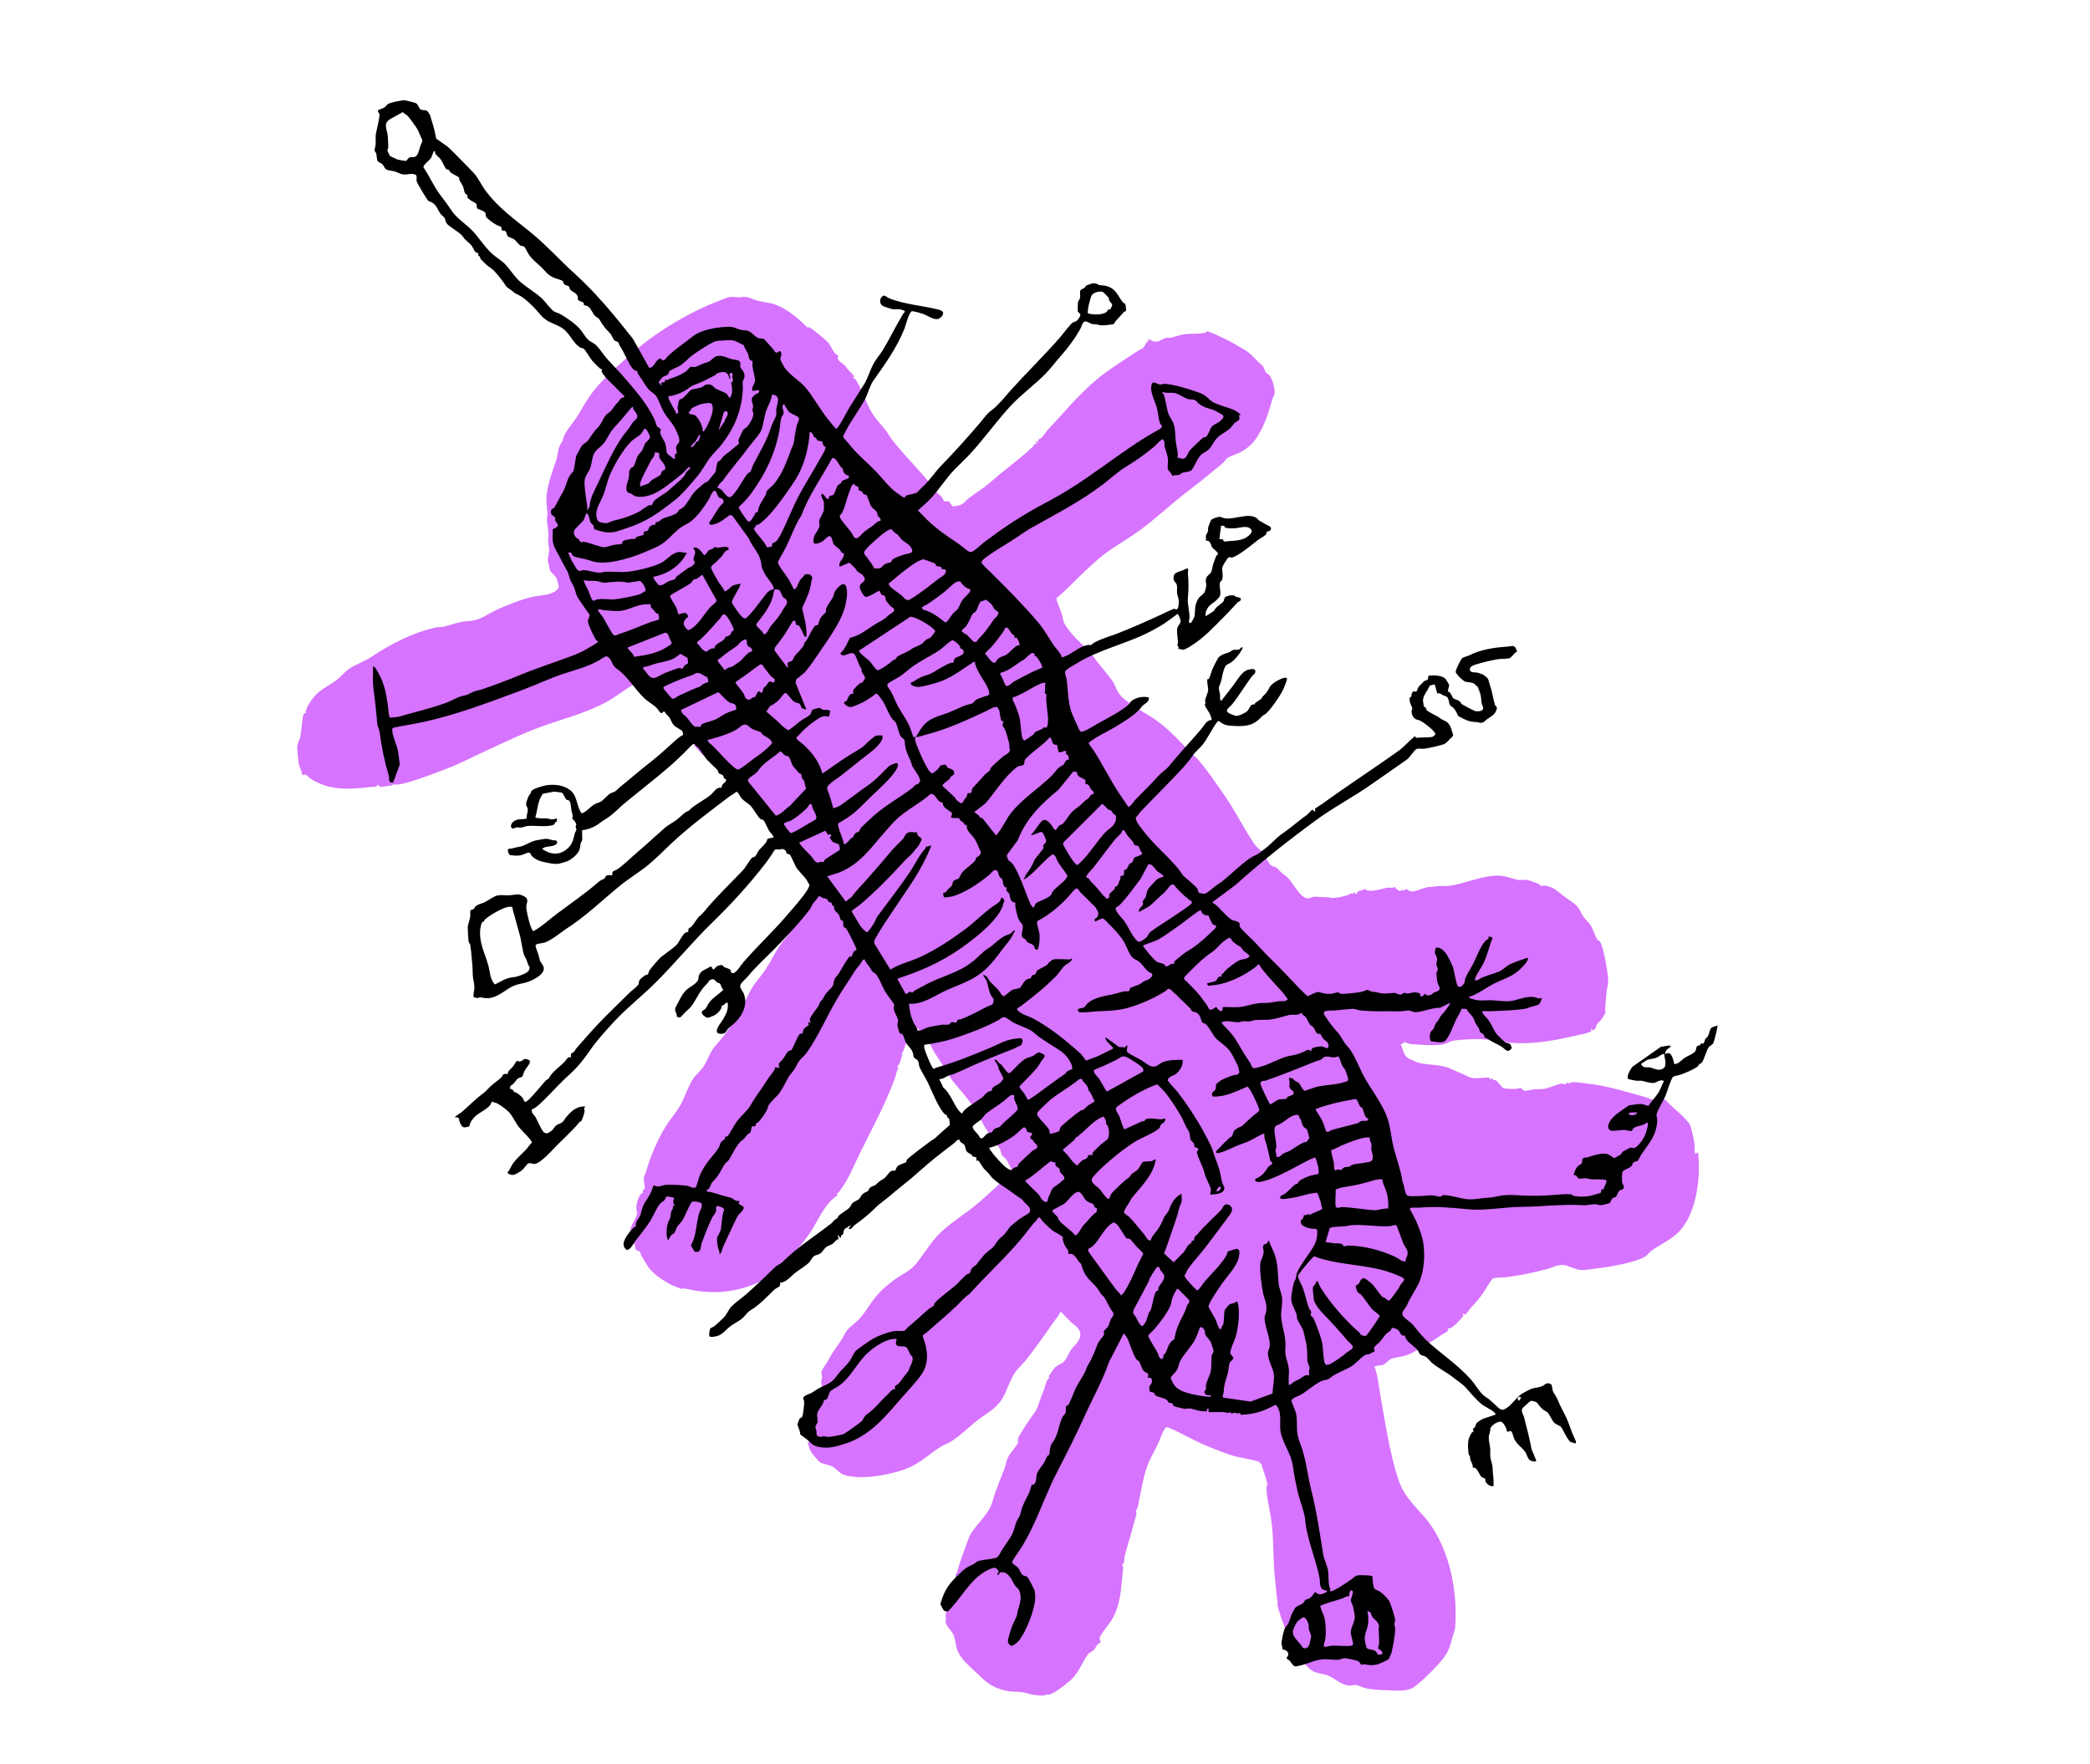 <?xml version="1.0" encoding="UTF-8"?> <svg xmlns="http://www.w3.org/2000/svg" id="picto" viewBox="0 0 300 253.26"><defs><style>.cls-1{fill:#d673ff;}</style></defs><path class="cls-1" d="M190.84,128.8l.15.09c.91.03,1.69-.17,2.56-.44.24-.08.35-.38.56-.12l.37-.28.14.35c.17-.11.16-.32.33-.44.19-.14.67-.14.89-.35.06-.02.09.01.13.05.14.14.53.2.86.2.76,0,1.6-.33,2.34-.44.35-.05.75.13,1.08-.14-.05.22.61.63.71.63.07,0,.18-.13.31-.15.11-.02.24.04.34.02.08-.02.12-.15.19-.16.2-.01.47.35.91.34.59-.02,1.46-.46,2.01-.58.3-.07.91-.08,1.29-.15.63-.11,1.38,0,2.14-.1,1.83-.25,3.78-1.11,5.74-1.37,1.57-.21,2.24.04,3.7.47.64.19,1.09,0,1.61.07.25.03,1.49.49,1.74.62.15.07.17.24.18.24.23.02.48-.11.9,0,1.05.28,1.41.63,2.19,1.27.65.54,1.84,1.2,2.31,1.83.27.36.53.98.8,1.35.29.41.74.78,1,1.2.32.51.66,1.61.96,2.04.1.14.3.15.42.38.54,1.03,1.15,4.49,1.14,5.73,0,.37-.13.66-.17.96-.13.9-.19,2.01-.27,3-.01.16.07.31.06.39,0,.05-.39.75-.46.85-.28.4-1.06.99-.93,1.4l-.38.35-.28-.24c-.19.1.05.17.05.26,0,.31-2.37.73-2.74.82-3.25.74-6.26,1.25-9.61.85-1.87-.22-2.9-.54-4.9-.43-.87.05-2.2.05-3.01.32-.32.1-.58.32-.97.4-.78.18-2.62.14-3.41.06-.69-.07-1.59,0-2.14-.38l-.63.35c.36.65.35,1.4.98,1.89.23.18,1,.52,1.31.63,1.51.53,3.16.23,4.77.92.66.28,1.31.58,1.97.86.82.35.8.52,1.82.55.33.01,1.76-.17,1.88-.07.08.07.07.29.1.29l.28-.23.26.31.28-.05,1,1.11c.26.19,1.48.18,1.86.16.18,0,.7-.13.73-.12.08.02.22.23.35.31.36.22,1.11-.08,1.54-.12s1.03,0,1.45-.07c.81-.13,1.88-.68,2.6-.76.14-.02.24.13.35.12.18-.02.3-.24.41-.25.24-.03.04.27.65-.06.17-.1,2.83.28,3.25.34,2.05.26,4.97,1.16,7.12,1.75.66.18,1.26.58,2,.5.19-.02.25-.2.43-.21.63-.04.77.34,1.14.7.41.39.76.72,1.18,1.08.55.47,1.42,1.31,1.79,1.91.25.41.61,2.23.68,2.79.05.35-.01.96.06,1.28s.38-.17.43-.05c.05.11.08.68.1.86.22,3.51-.48,8.66-3.37,11.01-1.06.87-2.28,1.43-3.34,2.18-.31.22-.54.55-.79.75-.92.73-3.47,1.23-4.69,1.47s-2.57.37-3.71.54c-1.34.2-1.83-.16-3.02-.57-1.04-.35-1.97.26-2.94.51-1.86.48-3.79.91-5.71,1.14-.38.05-.95.04-1.34.07-.21.02-.43.08-.65.1-.63.83-1.09,1.75-1.72,2.58-.49.66-1.09,1.29-1.63,1.9-.22.26-.5,1-.89.56l-.09.08c.05.06.1.15.11.22.01.14-.68.87-.85,1.03-.4.36-.86.86-1.4.85l.11.23c-.27.33-.69.47-1,.68-.96.67-1.98,1.26-2.97,1.86-.67.41-1.39.84-2.14,1.08-.58.19-1.72.28-2.17.52-.36.19-.64.59-1.01.79-.4.21-1.01.02-1.35.38.06.07.12.14.15.22.37,1.2.48,2.35.69,3.56.71,4.03,1.33,8.34,2.58,12.23.71,2.22,2.06,3.56,3.58,5.25,3.77,4.18,5.07,10.9,4.59,16.33-.49,1.35-.6,2.66-1.44,3.88-.79,1.14-3.42,3.78-4.58,4.52-.91.58-2.56.41-3.61.37s-2.25-.06-3.21-.29c-.37-.09-.98-.4-1.32-.45-.29-.05-.91.11-1.2.06-1.06-.17-1.84-.97-2.77-1.39-.84-.38-1.96-.27-2.72-.98-.37-.34-1.8-1.85-1.99-2.21-.1-.2-.03-.44-.1-.6-.18-.46-.63-1-.83-1.44-.32-.68-1.76-4.53-1.71-5.05s-.02-.43-.08-.9c-.1-.76-.13-1.55-.23-2.32-.39-3.02-.15-6.29-.64-9.25-.17-1.05-.68-3.34-.62-4.31.01-.17.15-.34.14-.37,0-.07-.29-1.07-.36-1.35-.11-.47-.43-1.06-.51-1.58l-.39-.37c-1.19-.41-2.47-.5-3.67-.85-1.05-.31-2.54-.91-3.63-1.35-1.89-.76-3.71-1.89-5.55-2.65-.35-.14-.45-.16-.65.15-.43.65-.63,1.43-.96,2.13-.56,1.17-1.29,2.35-1.69,3.6-.47,1.49-.71,3.11-1.04,4.54-.1.45-.11,1.24-.49,1.41.32.34-.07,1.16-.19,1.65-.37,1.52-.93,3.2-1.35,4.8-.1.4,0,1.12-.43,1.47.29.09.17.39.15.65-.25,2.4-.25,4.69-1.47,6.93-.48.89-1.42,1.81-1.81,2.65-.17.38.1.6.09.73,0,.07-.37.29-.49.43-.19.22-.27.5-.49.72-.21.21-.76.5-.84.61-.75,1.06-1.22,2.37-2.13,3.38-.51.57-2.8,2.38-3.49,2.43-.28.02-.02-.14-.43.04s-1.84.02-2.29-.11c-.42-.12-.78-.24-1.25-.29-.74-.08-1.46-.03-2.2-.2-2.23-.51-2.93-1.35-4.51-2.85-.93-.88-1.56-1.33-2.24-2.51-.56-.98-.38-2.01-.89-2.89-.29-.49-1.07-1.16-.99-1.79.06-.44-.04-.65,0-.94.03-.26.56-2.42.65-2.58.19-.35.7-1.29.75-1.68.01-.12-.11-.33-.05-.56.19-.66.05-.35.08-.84,0-.18.19-.25.21-.37.37-1.57,1.05-3.16,1.61-4.75.65-1.86,2.86-3.27,3.45-5.38.46-1.64,1.09-3.03,1.69-4.63.29-.76.28-1.32.74-2.06.19-.31,1.19-1.55,1.24-1.72.06-.24-.15-.47.2-1.05.65-1.1,1.32-2.19,2.11-3.22.61-.78.76-1.86,1.19-2.79.31-.68.41-1.38.7-1.98.05-.1.23-.17.27-.31.04-.12-.12-.21-.05-.29.47-.52.57-1.01,1.14-1.41.25-.18.7-.34.95-.56.48-.42.7-1.13,1.03-1.66.42-.67,1.13-1.12,1.36-1.92.28-.95-.54-1.61-1.24-2.11l-1.53-1.58c-.09.18-.18.36-.3.53-1.56,2.15-3.05,4.38-4.72,6.48-.4.51-.98,1-1.36,1.5-.89,1.15-1.24,2.76-2,3.99-.91,1.47-2.13,2.02-3.43,3.01s-2.58,2.33-4.03,3.21c-.4.24-.93.41-1.34.67-1.53.97-2.92,2.29-4.61,3.03-1.87.82-5.26,1.47-7.27,1.35-.73-.04-1.8-.12-2.42-.51-.48-.3-.86-.81-1.44-1.08-.41-.19-1.35-.32-1.65-.56s-1.09-1.2-1.3-1.53-.24-.8-.42-1.14l.04-.17c.23-.07.8-1.04.79-1.16,0-.08-.17-.2-.21-.31-.43-1.12-.04-1.38-.18-2.32-.04-.29-.27-.78-.25-.96.04-.39.37-1.1.64-1.39.2-.22.54-.38.7-.62.03-.05.44-1.05.46-1.13.04-.16-.08-.66-.08-.88,0-.17.12-.32.13-.5.02-.28-.16-.67-.07-.94s.68-1.07.88-1.45c.66-1.25,1.21-1.92,1.98-3.06.26-.39.45-.95.74-1.3.52-.61,1.35-1.19,1.9-1.79.65-.7,1.14-1.56,1.69-2.32.91-1.26,1.79-2.09,3.05-3.05,1.34-1.02,2.44-1.29,3.56-2.74,1.39-1.79,2-3.12,3.82-4.69,1.38-1.19,2.95-2.2,4.38-3.34,1.6-1.28,3.02-2.8,4.61-4.03.17-.13.4-.14.54-.28.23-.22.25-.57.12-.85-.18-.4-.54-1.18-.77-1.52-.19-.27-.47-.36-.59-.55-.15-.24-.16-.62-.3-.88-.42-.79-1.15-1.6-1.65-2.36-.77-1.17-1.39-2.47-2.16-3.68-.88-1.38-1.72-2.24-2.75-3.49-.79-.95-1.4-2.19-2.1-3.25-.61-.91-.86-1.22-1.32-2.25-.19-.42-1.32-1.86-1.69-2.2-.12-.11-.68-.45-.82-.39-.4.19-1.14,2.99-1.43,3.61-.04.08-.19.08-.19.11,0,.05.09.17.07.3-.09.52-.39,1.51-.8,1.85l.34.03c-.37.37-.38.94-.53,1.36-1.46,4.01-3.32,7.33-5.18,11.12-.98,2-1.45,3.42-2.85,5.28-.17.22-.49.28-.24.53-1.92,1.27-2.73,3.54-3.95,5.39s-4.02,5.04-5.79,6.2c-3.42,2.25-7.6,2.8-11.46,1.97-.19-.04-.71-.15-.88-.17-.16-.02-.33.08-.39.07-.07-.02-1.24-.49-1.36-.55-1.19-.63-2.69-1.56-3.42-2.69-.3-.47-.59-.96-.89-1.44-.12-.19-.14-.48-.24-.62-.12-.17-.45-.14-.62-.39-.13-.19-.01-.52-.13-.7-.07-.11-.26-.16-.38-.29-.42-.44-.33-1.68-.13-2.23s.77-1.34.85-1.88c.04-.26-.1-.46-.11-.69-.02-.7.3-2.07.97-2.37l-.08-.23c0-.11.29-.2.32-.32.04-.14-.17-1.27-.14-1.54.02-.21.24-.56.3-.78.61-2.21,1.69-4.78,2.92-6.72.62-.98,1.51-1.97,2.06-2.97.58-1.05,1.15-2.84,1.81-3.76.42-.59,1.14-1.18,1.54-1.82.54-.85.89-2.06,1.66-2.92,2.21-2.44,3.36-4.56,4.8-7.49.7-1.42,1.57-2.22,2.39-3.45.74-1.11,1.37-2.49,2.13-3.56.47-.65.87-1,1.36-1.75.85-1.31,1.91-2.58,2.82-3.92.27-.4.96-1.09,1.09-1.44.23-.63-.45-1.25-.75-1.77-.77-1.33-1.25-2.99-2.06-4.22s-1.38-2.83-2.23-4.08c-.18-.27-.14,0-.22.11-.14-.48-.54-.62-.89-.93-.67-.6-1.47-1.13-1.86-2-.49.08-1.13-.55-1.45-.98-.51-.68-.79-1.02-1.4-1.65-.29-.31-.57-.89-.83-1.18-.95-1.02-2.14-1.43-3.21-2.25-.33-.25-.75-.78-1.1-1.01-.1-.07-.27-.02-.41-.15-.38-.33-1.44-1.59-1.66-2.02-.12-.23-.12-.6-.3-.88-.95-1.49-2.28-2.82-3.46-4.13-.86-.95-1.65-2.06-2.54-3.04-.17-.18-.49-.2-.5-.6-.46.14-.94.29-1.37.52-1.4.74-2.64,1.81-4.06,2.57-3.3,1.77-6.63,2.47-10.04,3.79-2.89,1.11-5.79,2.56-8.6,3.85-1.35.62-2.7,1.34-4.08,1.85-1.58.58-6.11,2.42-7.53,2.34-.63-.03-.16,0-.52.12-.12.04-1.43.21-1.55.2-.23-.02-.31-.17-.44-.34-.24.47-.3.29-.67.33-3.22.34-6.22.7-9.09-1.24-.22-.15-.35-.4-.55-.49s-.47.11-.52.04c-.09-.55-.39-1.05-.51-1.58-.07-.33-.25-2.24-.23-2.53.03-.34.37-1.01.46-1.41.14-.66.26-2.75.46-3.23.05-.11.3-.09.3-.18-.02-.54.55-1.43.91-1.92,1.07-1.45,2.02-1.69,3.35-2.65.68-.49,1.33-1.31,2.07-1.8.95-.62,2.07-.99,3.13-1.68,2.87-1.88,5.86-3.44,9.23-4.2.28-.06.83-.04,1.12-.11,1.41-.35,2.14-.73,3.7-.82s2.51-.97,4.02-1.65c1.37-.62,3.63-1.53,5.1-1.83,1.1-.23,2.08-.15,3.13-.74.16-.09.55-.49.58-.64.01-.06-.28-1.17-.32-1.27-.1-.23-.76-.83-.91-1.04-.04-.06-.3-1.2-.33-1.36-.08-.49.22-1.34.16-1.86-.08-.69-.2-.84-.11-1.63.12-.96-.32-2.12-.15-3.16.06-.35.03-.43-.03-.85-.06-.5-.1-.93-.1-1.46-.01-1.45.79-3.86,1.33-5.33.24-.66.29-1.53.55-2.25.09-.24.45-.76.49-.94.19-1.02,1.35-2.26,1.95-3.19.88-1.37,1.56-2.74,2.62-4.02,1.83-2.2,3.63-3.7,5.8-5.58,3.31-2.87,8.13-5.72,12.27-7.24,1.16-.43,1.09-.56,2.38-.43.7.07,1.09-.23,1.9.13,1.29.56,1.76.47,2.95.74,1.3.3,2.44,1.09,3.45,1.87.55.42,1.25,1.06,1.68,1.54.07.08.32,0,.47.09.57.37,2.11,1.61,2.55,2.08.41.44.66,1.12.97,1.54.14.19.41.24.55.46.05.08-.12.14-.1.27.05.47.77.8,1.09,1.11.14.14.17.31.25.4.36.39.78.75,1.09,1.2l-.26.06c.12.2.37.22.48.42.9,1.49,1.46,3.4,2.41,4.9.54.85,1.21,1.48,1.79,2.24.4.52.7,1.09,1.1,1.59,2,2.52,4.45,4.81,6.31,7.39.16.22.55.46.71.66.13.17.16.46.37.62l.62-.02.52.73c.49-.06,1.02-.08,1.45-.35.27-.17.69-.67.97-.88.62-.47,1.35-.95,1.99-1.41.54-.39,1.1-.86,1.66-1.35,1.79-1.55,3.78-2.94,5.51-4.62.15-.15.16-.42.47-.4.32-.17-.11-.15-.11-.21.03-.35.34.11.43-.05l-.11-.23c.11-.17.43-.23.51-.32.26-.26.65-.89.98-1.24,2.74-2.9,5.13-5.93,8.4-8.27,1.52-1.09,3.07-2.08,4.62-3.08.13-.09.3-.11.45-.22.47-.34.47-.91.98-1.15l-.14-.18.09-.08c.19.1.51.3.69.35.7.21,1.12-.28,1.75-.48.21-.07.62.03.86-.05.85-.28,1.7-.52,2.56-.54.59-.01,1.66-.01,2.19-.14.19-.04.32-.24.4-.24.11-.01,1.83.77,2.09.89,1.06.5,2.15,1.14,3.17,1.73.85.5,1.34,1.07,2.05,1.79.23.23.56.44.74.75.14.24.21.6.39.81.13.16.36.2.48.37.4.55.81,1.95.71,2.62-.05.33-.25.58-.32.82-.47,1.68-.85,2.97-1.68,4.53-.74,1.39-1.35,2.16-2.74,2.98-.56.33-1.63.6-2.05.93-.22.17-.33.43-.55.64-.54.48-1.12.92-1.66,1.37-1.17.99-2.44,1.97-3.67,2.91-2.29,1.76-4.36,3.75-6.7,5.46-1.9,1.39-4.03,2.5-5.84,4.03-.71.6-1.38,1.23-2.05,1.86-1.35,1.27-2.58,2.62-4.01,3.81l-.03.22c.24.75.56,1.46.81,2.2.11.32.12.75.24,1.04.17.44.61.98.9,1.36,1.18,1.51,2.49,2.35,3.58,3.89.8,1.12,1.74,2.11,2.51,3.2.34.49.51,1.1.8,1.6.81,1.41,3.99,2.99,5.44,4.01,1.89,1.33,3.65,3.28,5.26,4.96.15.15.34.22.48.37,1.46,1.59,2.8,3.62,4.04,5.39,1.57,2.24,2.8,4.79,4.32,7.03.4.59.98.91,1.4,1.49.39.54.59,1.36,1.2,1.73.15.09.38.07.5.15.42.28.64.72,1.26,1.13.75.5,1.1,1.24,1.61,1.9.45.58.99,1.41,1.75,1.44.28.01.47-.16.7-.2.67-.11,1.68.09,2.34.04Z"></path><path d="M64.29,21.08c1.13,1.07,2.28,2.3,3.38,3.4,1,.98,1.16,1.68,1.93,2.75,1.91,2.64,4.25,4.21,6.72,6.24,2.16,1.78,4.04,3.88,6.12,5.76,3.12,2.82,5.78,6.07,8.39,9.37l2.35,4.19c.77.08.95-1.41,1.73-1.32l.13.25c.52.03.57-.38.89-.67,1.11-1.01,2.32-1.82,3.49-2.75,1.26-.99,3.29-1.29,4.85-1.39,1.15-.07,1.31.28,2.19.46.25.05.49.02.76.08.75.17,1.06.9,1.67,1.09.25.08.52,0,.73.11.18.09,1.16,1.28,1.44,1.56.13.14.1.36.43.41.2.03.39-.43.58-.11.23.37-.1.84-.05,1.12.02.09.5.99.58,1.11.87,1.22,2.14,1.84,3.01,2.87,1.21,1.44,2.11,3.19,3.29,4.62.21.25.98,1.31,1.21,1.32.75-.97,1.24-2.11,1.88-3.16s1.34-2.09,2-3.16c.59-.95.84-1.95,1.32-2.88.37-.73,1.02-1.45,1.44-2.15.99-1.64,1.83-3.4,2.84-5.07.22-.37.62-.44-.18-.67-.54-.16-.85-.02-1.24-.07-.25-.04-1.34-.39-1.52-.52-.37-.28-.42-.84-.13-1.2.43-.54.68-.03,1.08.13,2.16.89,4.87,1.07,7.12,1.64.75.19.88.57.32,1.11-.33.32-.68.3-1.11.16s-.94-.48-1.4-.64c-.48-.17-1.11-.34-1.6-.41-.48.14-.9,2-1.1,2.51-1.06,2.68-2.87,5.23-4.51,7.52-.42.58-.77,1.89-1.17,2.64-.79,1.49-1.85,2.84-2.64,4.32-.17.32-.31.65-.49.96-.04.23.6.8.76,1.01,1.21,1.57,2.59,2.63,3.97,4.07.91.95,1.74,2.1,2.82,2.94.35.27.78.52,1.15.78.21.03.29-.27.48-.33.28-.08,1.29-.24,1.45-.41.26-.25.49-.52.81-.81,1.01-.93,1.72-2.07,2.63-3.01,1.84-1.89,3.79-4.06,5.59-6.17.66-.78.9-1.25,1.74-1.86.81-.58,1.98-2.03,2.66-2.8,2.22-2.47,4.63-4.82,6.87-7.35.62-.69,1.22-1.57,1.85-2.22.28-.29.61-.24.84-.48.08-.09.42-.56.43-.66.04-.38-.3-.42-.36-.62-.03-.11,0-1.24.04-1.37.05-.18.24-.36.28-.56.07-.32-.07-.91.08-1.12.12-.18.71-.24.78-.66.53-.12.79-.39,1.38-.29.21.03.34.18.5.22.36.08.74.03,1.15.17,1.36.44,1.52,1.41,2.28,2.34.05.06.21.06.31.22.09.13.16.96.12,1-.03.03-.18.03-.29.13-.4.41-.78.89-1.2,1.32-.12.12-.16.4-.38.46-.61.06-1.16.18-1.79.14-.18-.01-.33-.1-.48-.12-.73-.07-.65.03-1.26-.3-.86-.47-.86.43-1.22,1.06-.67,1.18-1.76,2.68-2.67,3.68-.68.75-1.33,1.64-2.04,2.4-1.65,1.76-3.65,3.13-5.29,4.91-2.06,2.24-3.82,4.77-5.94,7.02-.65.69-1.38,1.36-2.04,2.04-1.25,1.29-2.19,2.83-3.41,4.15-.58.62-1.24,1.16-1.86,1.74.23.25.49.47.72.72,1.53,1.67,3.21,2.78,5.08,4.04.34.23,1.33,1.11,1.6,1.17.12.03.2.03.32,0,.38-.08,1.38-1.06,1.77-1.36.59-.44,1.2-.89,1.8-1.32,2.49-1.79,4.87-3.22,7.59-4.65,3.72-1.96,6.83-4.35,10.28-6.76,1.56-1.09,3.19-2.2,4.81-3.11.22-.12,1.13-.54,1.07-.83-.02-.09-.26-.28-.33-.52-.19-.65-.24-1.49-.41-2.11-.22-.81-.88-2.07-.82-2.9.09-1.31.71-.49,1.29-.44.15.01.36-.1.58-.1,1.21,0,4.06.87,5.25,1.36.76.31,1.06.76,1.6,1.16.67.49,2.56.89,3.44,1.36.11.06.75.54.68.57l-.25.07c.29.85-.25.74-.65,1.13-.2.19-.34.48-.6.72-.58.56-1.44.88-1.92,1.44-.86.99-.63,1.44-1.94,2.13-.73.39-1.14,1.69-1.61,2.35-.28.41-.98.31-1.43.49-.17.07-.31.25-.44.28-.28.08-.67-.01-.99.14.01-.33-.53-.71-.59-.91-.12-.42.02-.93,0-1.3-.05-.8-.28-1.27-.47-1.94-.1-.35.09-.83-.32-1.12-.47.28-.79.73-1.2,1.08-1.26,1.06-2.57,1.99-3.99,2.85-1.28.78-2.22,1.7-3.4,2.6-3.19,2.42-6.68,4.22-10.15,6.16-.83.46-1.22.76-1.97,1.27-1.51,1.04-3.38,2.03-4.79,3.13-.15.12-.49.41-.49.59s.98,1.17,1.21,1.32c2.37,2.37,4.7,4.68,6.84,7.2,1.02,1.21,1.49,2.15,2.34,3.41.36.53.95,1,1.14,1.68.11.12.97-.34,1.15-.45.9-.5,1.67-1.2,2.76-1.31.1-.01.25.1.26.08.45-.65,2.89-1.35,3.77-1.69,2.1-.83,4.1-1.7,6.12-2.64.3-.14,1.94-.93,2.06-.93.15,0,.28.17.43.06.25-.18.26-1.02.23-1.32s-.2-.68-.23-.97c-.04-.38.05-.81-.03-1.17-.11-.5-.63-.44-.44-1.32.15-.67,1.25-.63,1.74-1.03l.28-.02c.13.24-.02.45,0,.65.12,1.31.12,2.28,0,3.61-.08.88.28,1.94.23,2.87,0,.1-.26.8.19.67.1-.03.49-.78.52-.92.16-.71-.02-1.24.32-2.08s.63-.79,1.08-1.32c.13-.15.28-.81.3-1.03.04-.41-.2-.63.03-1.17.12-.28.52-.47.67-.77.19-.38.19-.88.32-1.24.11-.31.24-.59.36-.96.06-.17.28-.34.3-.43.05-.24-.78-.77-.89-1-.13-.27-.1-.55-.44-.82-.09-.07-.4,0-.42-.2.1-.19-.02-.35.02-.54.04-.24.23-.47.29-.68.05-.18,0-.39.04-.56.09-.31.28-.72.4-1.04.17-.19.95-.47,1.2-.47.22,0,.59.2.85.23,1.34.16,3.26-.79,4.42-.1.2.12.31.33.51.45.29.17.55.3.84.48.34.21,1.04.37.71.86-.11.16-.48.19-.53.25-.05.07,0,.25-.14.4-.25.25-.83.53-1.14.78-.77.6-2.89,2.36-3.75,2.5-.15.03-.31-.1-.4-.05-.23.12-.95,1.28-.96,1.56-.03.54.18,1.01-.01,1.67-.05.18-.31.23-.34.5-.09.65.25,1.35-.02,1.9-.1.2-.45.53-.63.69-.41.35-.74.45-1.08.96-.25.38-.36.73-.3,1.2l1.2-.77c.23-.59,1.02-.95,1.32-1.32.16-.19.14-.57.31-.67.31-.2.82-.3,1.19-.23.18.03.25.17.39.21.27.09.78.04.62.44-.08.22-.35.24-.44.34-.67.71-1.3,1.43-2.01,2.13-1.48,1.47-2.63,2.79-4.51,4.01-.32.21-1.01.66-1.37.66-.19,0-.43-.18-.66-.11.19-.34-.07-.4-.1-.56-.02-.11.09-.23.09-.34,0-.59-.2-1.34-.11-2.04.06-.41.49-.63.49-1.08,0-.17-.33-1.02-.43-1.02-.83.6-1.66,1.26-2.54,1.78-.34.2-.81.46-1.16.64-3.54,1.9-7.65,2.67-11.01,4.83-.34.22-1.4.73-1.44,1.09-.04.32.2.86.24,1.2.17,1.36.16,2.69.51,4.04.28,1.08.86,2.02,1.27,3.05l.22.27c.45.13,1.9-.84,2.36-1.1,1.28-.72,3.62-1.89,4.62-2.88.09-.09.09-.25.27-.39.71-.55,1.65-.73,2.52-.54.08.39-.18.69-.49.89-.67.45-.44.43-.87.87-.9.94-2.37,1.83-3.53,2.53-1.25.75-2.62,1.31-3.75,2.24.17.44.53.78.77,1.15,1.25,1.95,2.28,4.06,3.57,6.03.44.67.91,1.33,1.36,2,.25.07.79-.78.96-.96,1.14-1.2,2.22-2.2,3.36-3.48.36-.41,1.12-.92,1.39-1.25,1.52-1.87,3.22-3.66,4.8-5.52.41-.48.69-1.22,1.44-1.26.08-.05-.15-.67-.21-.8-.1-.23-.75-1.19-.75-1.3,0-.15.09-.27.09-.38s-.07-.22-.06-.31c.05-.34.45-1.26.45-1.46,0-.38-.18-1.15-.13-1.55.01-.1.18-.02.25-.15.23-.48.35-1.03.54-1.48.08-.2.76-1.49.84-1.56.45-.44,1.01-.54,1.54-.74.18-.07.32-.26.53-.31.2-.05.77-.02.88-.08.16-.09.22-.36.48-.3.04.17-.07.26-.14.4-.34.6-.93,1.37-1.49,1.75-.65.43-.75.19-1.06,1.1-.29.83-.24,1.4-.63,2.25-.19.42.03.87.09,1.3.05.32-.12.68.19.89.23-.39.57-.73.83-1.09s.52-.68.76-.98c.5-.65,1.26-1.96,1.96-2.3.28-.13,1.2-.39,1.31,0,.12.44-.28.57-.47.83-.98,1.31-1.81,2.72-2.83,4.01-.21.26-.85.7-.76,1.01.08.27,1.01.61,1.28.66.39.06,1.36-.42,1.66-.7.21-.2.44-.91.71-.92.54-.02.21-.04.45-.25.16-.15.79-.5.87-.63.2-.32.03-.17.36-.47.45-.42.56-.72.84-1.2.33-.56,1.54-1.21,2.18-1.31.11-.02.25.09.28.16.03.12-.44,1.28-.54,1.5-.37.83-1.9,3.11-2.64,3.61-.34.23-.23.08-.54.41-1.11,1.18-2.1,1.31-3.67,1.26-.41-.01-1.12-.05-1.5-.18-.3-.1-.66-.34-.91-.54l-.17.05c-.78,1.02-1.34,2.28-2.11,3.3-.36.48-1.07,1.05-1.38,1.5-1.04,1.51-2.41,2.85-3.71,4.2-1.26,1.31-2.54,2.61-3.79,3.89-.25.26-.46.67-.76.92.06.64.39.97.74,1.45.59.8,1.28,1.61,2,2.37,1.21,1.28,2.59,2.49,3.65,3.91.46.62.26.51.9,1.02.29.23,1.3,1.14,1.5,1.38.15.18.16.58.29.67.07.05.75.16.85.12.5-.16,1.27-.96,1.75-1.26,1.67-1.04,3.95-3.65,5.57-4.28.37-.14.79-.55,1.16-.81.92-.66,1.7-1.62,2.68-2.3.8-.56,1.63-1.22,2.48-1.9.39-.31.56-.44.99-.74.17-.12.71-.76.78-.76.09,0,.21.31.42.23-.1-.55.06-.39.3-.59.28-.24.45-.28.65-.43,3.56-2.6,7.39-5.06,11.04-7.68.86-.62,1.51-1.46,2.35-2.09l.13.25c.74-.09,1.55-.03,2.27-.12.15-.02.52-.32.52-.42,0-.05-.16-.29-.22-.36-.38-.49-1.39-1.24-1.93-1.55-.21-.12-.5-.12-.71-.25-.37-.21-.57-.69-.57-1.1,0-.16.11-.3.1-.46s-.33-.66-.37-1.08c-.06-.68.13-.45.22-.56.06-.08.01-.25.05-.37.24-.74.51-.24.7-.38.17-.28.17-.53.41-.79.19-.2.5-.51.69-.69.1-.1.42-.1.52-.26s0-.43.17-.55c.69-.05,1.86-.06,2.37.46.07.07.51.79.52.87.04.31-.19.61-.13.95.01.09.16.05.25.15.16.18.41.78.48.82.2.15.74.28.96.48.12.11.14.28.31.4.12.09,1.71.92,1.81.95.3.09,1.03.08,1.18-.22.14-.27-.1-.53-.16-.81-.08-.41-.09-.89-.17-1.27-.04-.2-.35-1.05-.45-1.21-.05-.08-.16-.06-.21-.11-.05-.05-.04-.14-.12-.2-.53-.36-.87-.25-1.4-.38-.32-.08-1.33-1.07-1.39-1.38-.03-.16.2-.68.29-.88.11-.24.51-1.04.66-1.14.28-.18.8-.27,1.12-.44.68-.36,1.61-.64,2.42-.82.97-.21,2.01-.32,2.98-.38.58-.03.92-.32,1.21.37.23.54-.04.41-.14.51-.15.16-.65.74-.84.79-.38.11-1.21.07-1.66.14-.91.15-2.21.48-3.1.74-.33.1-.87.28-.91.65-.07.62.74.46,1.1.54.1.02.72.24.8.28.05.02.49.36.54.42.31.29.3.73.44,1.12.36,1,.42,1.83.71,2.77.11.34.48.2.16.92-.27.6-.77.82-1.25,1.15-.31.21-.41.5-.91.54-.22.02-.35-.08-.5-.09-1.27-.05-1.68-.3-2.78-.89-.1-.31-.41-.89-.68-1.18-.14-.15-.36-.18-.47-.37-.21-.33-.13-.93-.47-1.2-.15-.12-.34-.13-.51-.21-.29-.14-.42-.37-.86-.27l-.37-1.31-.72.18c-.23.67-1,1.46-.96,2.16.01.21.09.58.12.83.02.11.18.04.25.15.09.13.07.31.24.47.09.08.82.48.99.57.56.28.54.26,1.05.63.21.15.5.22.71.37.67.47.71,1.18.97,1.91-.02.23-.33.42-.49.6-.23.25-.56.64-.92.75-.64.2-2.08.54-2.74.62-.34.04-.86-.08-1.14.06-.31.16-.93,1.19-1.37,1.51-1.72,1.22-3.47,2.41-5.16,3.6-2.55,1.79-5.28,3.19-7.8,5.04-4.08,2.99-7.89,5.99-11.64,9.36l-3.3,2.46c.13.2.38.27.54.42.72.64,1.37,1.5,2.15,2.05.37.26.98.16,1.21.6.07.14-.03.25,0,.36.07.32,1.74,1.83,2.1,2.21.75.78,1.47,1.62,2.28,2.4,1.44,1.39,2.8,2.84,4.2,4.32.37.39.76.76,1.16,1.13.49-.13,1.28-.72,1.77-.57.66.2.94.29,1.7.22.28-.02.74-.22.96-.2.07,0,.18.17.35.2.47.08,2.42-.16,2.97-.27.22-.04.81-.3.87-.3.11,0,.44.25.65.27.44.05.46.03.94.15.96.24,1.4.05,2.25.03.27,0,.58.29.96.24.2-.03.3-.24.48-.25.16-.01.3.11.46.1.3-.01.79-.18,1.08-.18.08,0,.66.12.69.14l.11.43c.3.16.57-.35.66-.35.05,0,.16.22.36.24.12.01.47-.09.58-.15.28-.15,0-.18.59-.37,1.01-.32.35-.81.23-1.38-.06-.25-.12-.9-.14-1.19-.02-.27.2-.51.2-.71,0-.17-.18-.41-.2-.61-.02-.28.14-.63.09-.93s-.32-.66-.33-.87c0-.11.13-.65.19-.66.56-.09,1.05.37,1.38.78.29.37.85,1.51,1.02,1.98.2.53.5,2.64.77,2.83.31.22.79-.26.9-.55.08-.19.04-.37.09-.51.29-.83.77-1.44,1.16-2.2.49-.95,1.11-2.74,1.88-3.41.19-.16.39-.06.3-.47.22-.04.64-.01.59.29-.01.09-.14.2-.17.31-.33,1.05-.62,2.12-1.08,3.12-.31.66-.9,1.44-1.16,2.08-.06.15-.13.26-.1.44.43.07.7-.26,1.08-.42.77-.33,1.87-.57,2.56-.92.3-.16.78-.6,1.12-.8.87-.51,1.85-.76,2.8-1.1.31.37-1.08,1.68-1.38,1.92-1.05.87-2.06,1.13-3.23,1.69-1.27.61-2.43,1.58-3.8,2.02.02.18.17.19.3.24.89.3,1.39.29,2.27.24,1.03-.06,2.08.18,3.13.13,1.19-.06,2.29-.75,3.59-.6.39.05.78.36,1.15.11.07.08-.27.82-.36.9-.27.26-1.38.37-1.77.63-1.61.29-3.26.3-4.89.39-.5.03-1.01-.03-1.5,0-.03.2,0,.27.12.42.22.29.55.57.78.9.42.6.73,1.44,1.15,1.97.13.17.9.91,1.08,1.08.22.2.71.24.81.33.05.04.3.49.26.62-.59.82-.93.1-1.44-.22-.7-.45-1.23-.56-1.92-1.08-.14-.11-.38-.15-.48-.24-.13-.13-.1-.31-.18-.42-.09-.13-.34-.17-.48-.36s-.14-.42-.24-.6c-.36-.6-.41-.41-.68-1.24-.16-.48-.83-.97-1.05-1.47l-.71-.04c-.21.61-.6,1.13-.87,1.71-.37.78-.92,2.47-1.59,2.97-.4.3-1.47.04-1.97-.02-.19-.43-.2-1.01.05-1.42.09-.14.27-.22.35-.37.13-.22.17-.62.37-.83.48-.53.41-.66.72-1.08.21-.28.34-.3.61-.71.12-.18.77-.96.65-1.09l-1.4.7c-1.1-.02-2.36.55-3.45.63-.53.04-.76-.32-1.42-.21-1.13.19-1.78.05-2.91.08-1.21.03-2.46,0-3.71-.12-.3-.03-.81-.25-1.08-.23-.87.06-1.77.17-2.64.25-.42.04-1.91-.15-1.39.66.14.21.29.45.43.65.41.6.93,1.27,1.38,1.74.56.58.83,1.41,1.44,2.04.9.92,1.63,2.87,2.22,4.02,1.12,2.2,2.87,4.18,3.63,6.57.36,1.13.42,2.16.66,3.3.39,1.91,1.17,3.7,1.44,5.63.27.42.3,1.86.77,1.99.34.1,1.35.03,1.79.02.51,0,1.18-.1,1.65-.1.28,0,.99.22,1.21.19.15-.02.29-.22.49-.22.91,0,2.38.49,3.37.59s1.82-.15,2.78-.2c.8-.05.9-.08,1.68-.24.85-.18,1.62-.2,2.49-.14,1.82.12,3.43.13,5.28-.01.86-.07,1.8-.18,2.64-.12.18.01.28.22.48.25,1.31.19,2.07.1,3.3-.31.46-.15.55.07.62-.64l.33-.02c.02-.49.46-.81.37-1.31-.75-.18-1.48-.07-2.23-.12-.21-.01-.38-.11-.59-.13-.34-.03-.91.08-1.19,0-.15-.05-.26-.56-.67-.47-.07-.06.25-.78.33-.92.31-.57.71-.59.81-.75.13-.21-.06-.7.37-.83.14-.04.3,0,.44-.04.78-.25,2.25-.76,3-.43.28.12.6.38.87.55.26-.19.66-.34.9-.52.18-.14.21-.35.27-.39.06-.05,1.08-.6,1.14-.61.17-.03.3.09.52.05.53-.09,1.31-1.24,1.53-1.72s.4-1.16.48-1.68c.02-.16-.06-.18-.16-.27-.44.52-1.56.44-1.99.9-.09.09-.08.29-.18.31-.35.06-.71-.11-1.06-.13-.55-.03-1.62.25-1.99.07-.49-.25-.37-.73-.18-1.14.48-1.02,1.94-1.8,2.81-2.46.62-.05,1.24-.24,1.87-.18.37.04.65.26,1.01.24.02-.07.03-.17.07-.22.34-.41,1.11-1.34,1.36-1.76.27-.46.44-1.09.73-1.55-.47-.39-1.14.29-1.6.27-.56-.03-1-.2-1.48-.31-.3-.07-.63.02-.93-.03-.16-.02-1.09-.21-1.13-.25-.32-.27.37-1.47.61-1.75l4.13-2.89c.37.01.7-.13,1.05-.15.81-.04-.18.48-.3.66-.12.16-.14.37-.23.54.28-.01.43-.22.72-.06s.63,1.15.6,1.5c.63.06,1.07-.58,1.57-.9.43-.28,1.05-.48,1.43-.85.2-.2.16-.61.3-.78.13-.17.57-.06.56-.47l.27.1c.23-.04.27-.53.38-.7.09-.14.27-.22.35-.37.16-.26.31-1.02.45-1.17.19-.21.68-.26.93-.39.09.1-.48,2.3-.6,2.56-.04.1-.6.47-.66.56-.33.45-.62,1.75-1.01,2.23-.1.12-.27.15-.37.24-.09.08-.1.22-.15.26-.57.45-1.75.94-2.46,1.2-.3.11-.91.18-1.11.33-.31.23-.88,2.2-1.11,2.73-.27.63-1.18,2.15-1.28,2.69-.04.19.14.59.11.94-.16,2.18-1.2,3.15-2.34,4.86-.11.16-.37.75-.45.81-.09.07-.52.14-.67.29-.1.11-.09.34-.27.51-.33.32-.94.42-1.26.78-.1.19-.09,1.24-.06,1.5.04.3.32.48.23.82-.08.3-.48.27-.65.44-.18.18-.35.72-.44.82-.07.07-.35.11-.52.26-.21.19-.27.58-.41.67-.08.05-1.12.3-1.26.3-.27.01-.47-.12-.72-.13-.65-.04-1.2.17-1.81.13-3.03-.18-5.89.21-8.88.24-2.5.02-5.07.57-7.55.35-2.57-.23-4.57-.46-7.2-.23-.24.02-1.26-.11-1.26.17.28.59.64,1.14.9,1.74.31.69.67,1.63.87,2.37.45,1.69.37,4.09-.17,5.76-.47,1.45-1.45,2.59-2.02,3.98-.2.47-.87.92-.59,1.45.22.44,1.18.96,1.5,1.38.74.95,1.41,1.77,2.33,2.59,2.04,1.79,4.09,3.16,5.95,5.22.58.65,1.12,1.6,1.71,2.19.23.23.76.52,1,.74.38.36.72.63,1.13,1.03.5.49.75.49,1.32.11.88-.59,1.37-1.59,2.32-2.12.22-.12,1.1-.59,1.28-.64.41-.13,1-.15,1.45-.35s.7-.67,1.32-.25c.15.1.1.84.35,1.19.49.69.58,1.07.94,1.84.42.9.85,1.53,1.2,2.52.32.9.54,1.52.96,2.4.07.14.21.47-.03.51-.05,0-.54-.17-.63-.21-.48-.27-1.03-1.69-1.41-2.19-.26-.16-.68-.34-.91-.53-.36-.3-.63-1.14-1.01-1.51-.18-.17-.51-.3-.72-.48-.27-.22-.77-.95-.9-1.02-.1-.05-.67-.19-.76-.17-.08.02-1.18,1-1.22,1.07-.24.48.14.88.25,1.32.38,1.51.79,3.05,1.07,4.56l.67,1.62c0,.27-.7.07-.84,0-.42-.21-.49-.88-.72-1.2-.49-.71-1.17-1.03-1.59-1.89-.14-.29-.24-.82-.39-1.05s-.41.05-.66,0c.02-.36-.54-1.45-.9-1.44-.58.01-1.17.45-1.49.92.06.43-.22.94-.23,1.32,0,.56.17,1.15.21,1.65s-.05.77.04,1.3c.07.39.32,1.16.31,1.47-.01.64.11,1.15.13,1.8,0,.26-.01.52,0,.78-.39.14-.99-.28-1.14-.6-.08-.17-.02-.4-.07-.47-.02-.03-.44-.11-.59-.31-.21-.27-.47-.92-.76-1.16-.16-.12-.39-.09-.42-.12-.04-.04.01-.26-.03-.38-.21-.59-.33-.51-.38-1.23,0-.09-.16-.16-.17-.26-.12-.63-.17-1.73.03-2.33.08-.24.42-.98.66-.96l-.09-.42c.46-.18.3-.54.58-.84.15-.16.74-.53.96-.6.48-.17.95-.3,1.44-.48.12-.04.33-.04.24-.23-.18-.38-1.5-.99-1.92-1.32-1.01-.82-1.62-1.67-2.47-2.57-.38-.4-1.21-.93-1.7-1.33-.93-.76-2.22-1.35-3.1-2.15-.25-.23-.53-.61-.78-.78-.24-.16-.69-.22-.81-.33-.1-.1-.27-.5-.44-.7-.59-.67-1.68-1.18-1.75-2.03-.7.15-.65-.51-.96-.78-.15-.13-.78-.41-.95-.29-.06.44-.55.58-.79.83-.32.34-.65.86-.96,1.2-.18.2-.68.49-.77.79-.08.25.18.44,0,.58-.27.09-.54.27-.78.37-.11.04-.32-.01-.54.12-.69.4-1.28,1.21-2.05,1.67-.71.42-2.18.97-2.75,1.45-.72.6-.73.3-1.44.6-.89.37-2.06,1.43-2.96,1.96-.42.25-1.04.33-1.35.81-.04.18.65,1.6.7,2.03.23,1.78-.17,2.32.58,4.22.82,2.1,1,4.35,1.56,6.6.8,3.22,1.19,5.95,1.71,9.2.13.79.62,1.75.71,2.41s.03,1.42.15,2.13c.05.29.31.5.1.8.29.25,2.59-1.36,2.99-1.63.27-.18.57-.53.93-.63.27-.08,2.03-.05,2.19.11.02.42.07,1.46.31,1.79.12.16.57.28.78.42.44.32,1.18,1,1.39,1.49.23.55.73,2.05.78,2.59.02.26-.11.42-.11.59,0,.16.12.36.12.6,0,.96-.3,2.49-.51,3.46-.01.06-.37.88-.4.92-.14.19-1.42.75-1.7.81-.79.17-1.11.07-1.83-.03-.14-.02-.28.08-.41.05-.16-.04-.2-.33-.39-.46-.26-.18-1.82-.49-2.13-.47-.2.02-.45.19-.74.22-.67.06-1.42-.09-2.04-.07-1.24.03-2.28.61-3.38.88-.16.04-.7.16-.81.15-.34-.03-.62-.62-.84-.86-.09-.1-.41-.12-.39-.41,0-.07.16-.15.19-.26.17-.56-.31-.87-.81-.89.07-.3-.15-.64-.13-.89.03-.47.26-1.55.41-1.99.09-.27.43-.59.57-.87.24-.49.37-1.15.64-1.64.05-.09.38-.64.41-.67.19-.18.86-.4,1.08-.6.14-.12.17-.36.36-.48.16-.1.39-.11.59-.24.32-.21.55-.61.78-.9.51.61,1.18.32,1.74-.06-.17-.25-.45-.13-.67-.29-.49-.38-.35-1.11-.44-1.6-.49-2.63-1.69-5.28-2.02-7.94-.07-.6-.05-.74-.21-1.35-.3-1.15-.72-2.22-.97-3.35-.26-1.19-.48-2.35-.65-3.55-.23-1.71-1.46-3.2-1.75-4.85-.22-1.24.31-2.77-.68-3.86-.83.38-1.55.79-2.43,1.04-.84.23-1.71.38-2.6.39l-.13-.26c-.55.24-.65-.25-1.19.13l-.13-.25c-.44.23-.71.01-1.07,0-.7-.02-1.41.02-2.1,0v-.48c-.34-.07-.23.12-.24.36-.22,0-.45.03-.66,0-.54-.06-.98-.21-1.46-.34-.52-.14-.78.01-1.17-.02-.12-.01-1.42-.34-1.48-.38-.05-.04-.07-.25-.19-.35-.18-.15-.41-.07-.55-.17-.1-.07-.12-.27-.24-.36-.48-.36-1.37-.38-1.69-.72-.07-.08-.08-.22-.14-.28-.13-.13-.5-.09-.65-.26-.02-.03-.04-.58-.03-.64.04-.22.28-.37.32-.53.15-.52-.02-.86-.58-.76.29-.78-.15-.62-.48-.9-.36-.31-.53-1.13-.73-1.43-.1-.16-.27-.16-.32-.22-.49-.6-.99-2.22-1.29-2.97-.05-.12-.52-.84-.6-.84l-2.12,4.11c-.9,2.64-2.24,4.97-3.39,7.52-1.28,2.83-2.66,5.55-4.07,8.29-2.13,4.13-3.23,8.33-6,12.11-.06.08-.4.64-.41.67-.12.39.6.66.83.94.27.32.33.84.72,1.08.17.1.46.11.57.21.18.17,1.07,1.82,1.1,2.08.03.23.07.79.06,1.02-.08,1.68-1.26,4.64-2.28,5.99-.28.37-.67.65-1.1.83-.29-.07-.51-.34-.53-.65-.02-.33.39-1.62.52-2.01.18-.54.75-1.47.81-1.95s.09-.48.21-.87c.25-.81.43-1.61.09-2.44-.14-.34-.41-.46-.6-.72s-.42-.78-.61-1.07c-.34-.5-.75-.95-1.43-.85-.39.06-.15.44-.54.36l.23-.52c-.39-.49-.47-.6-1.07-.38-2.25.83-3.56,2.97-4.98,4.74-.19.24-1.15,1.39-1.33,1.43-.03,0-.48-.11-.5-.13-.04-.03-.47-.82-.48-.89-.03-.28.5-1.6.68-1.92.57-1.07,1.33-1.84,2.18-2.62.79-.73.8-.74,1.8-1.2.26-.12.51-.44.81-.51.71-.18,1.63-.23,2.36-.4.59-.15.67-.69.94-1.1.41-.63.84-1.24,1.25-1.87.55-.84.56-1.5.95-2.41.15-.34.39-.53.49-.96.27-1.18.64-1.84,1.19-2.88.18-.34.39-1.25.44-1.3.04-.04.23,0,.34-.07.31-.19.3-1.1.38-1.42.13-.53.63-1.04.92-1.48.27-.4.4-.83.61-1.17.14-.22.26.08.31-.49.05-.51.1-1,.42-1.42.88-1.19.81-2.43,1.46-3.72.11-.23.37-.36.44-.64.06-.27-.03-.59.03-.81.05-.16.26-.14.35-.27.27-.36.84-1.98,1.14-2.56.37-.7,1-1.59,1.31-2.29.14-.31.18-.54.36-.83.51-.82,1.01-2.02,1.35-2.97.18-.48.96-1.34.98-1.43.04-.15-.12-.28-.03-.49.13-.28.43-.42.57-.64.16-.27.26-.74.4-1.04.16-.35.6-.61.29-1.08-.5-.6-.81-1.52-1.24-2.12-.17-.23-.4-.32-.61-.71-.43-.79-.87-1.1-1.48-1.76s-1.01-1.4-1.2-2.28c-.66-.53-.83-1.67-1.86-1.44.14-.58-.34-.86-.54-1.32-.06-.14-.23-.65-.27-.8-.02-.08.09-.21.04-.28-.2-.3-1.13-.71-1.45-.95-.35-.27-1.08-.94-1.38-1.26-.2-.21-.3-.48-.53-.65-.3.06-.33.31-.45.44-.63.62-1.08,1.31-1.65,2.01-2.02,2.53-4.35,4.73-6.6,7.08-.22.23-1.36,1.5-1.45,1.55-.5.27-1.21,1.12-1.74,1.62-1.36,1.31-2.89,2.56-4.32,3.84-.21.19-.62.26-.52.63.68,1.76.94,3.65-.15,5.29-.77,1.15-1.85,2.23-2.74,3.26-2.49,2.85-4.69,5.7-8.51,6.84-1.18.35-2.18.65-3.42.41-1.1-.21-1.07-.46-1.8-1.08-.31-.26-.71-.5-.99-.74.04-.43-.39-1.15-.39-1.48,0-.05.26-.73.3-.78.1-.13.31-.12.38-.3.14-.34.3-1.75.27-2.16,0-.15-.13-.3-.12-.48.02-.4.89-.59,1.17-.75.34-.19.69-.47,1.03-.65,1.18-.63,1.8-.65,2.62-1.82.6-.86,1.29-1.35,1.84-2.12.27-.38.55-1.09.85-1.43.16-.19,1.83-1.35,2.16-1.56.85-.55,2.49-1.18,3.49-1.31.39-.05,1.07.1,1.38-.06.15-.07.37-.41.54-.54,1.08-.86,1.88-1.66,2.88-2.52.18-.16.64-.38.75-.5.1-.1.08-.33.17-.43.85-.89,2.09-1.72,3.06-2.58.42-.37,1.01-1.09,1.41-1.41.17-.14.45-.19.52-.26.09-.09.2-.55.38-.76.19-.23.56-.36.66-.54.22-.41.49-.59.84-1.07.39-.53,1.01-.92,1.47-1.35s.52-.93,1.2-1.45c.44-.33.86-.91,1.17-1.39.12-.18,1.24-1.07,1.5-1.26s1.28-.72,1.38-.9c.32-.63-.29-.99-.66-1.38-.29-.31-.29-.43-.73-.71-.79-.51-1.56-1.14-2.4-1.68-.45-.29-1.43-.97-1.73-1.39-.4-.56-.6-.65-1.03-1.13-.17-.2-.69-1.08-.74-1.12-.08-.05-.23,0-.33-.02v-.47c-.16-.07-.49-.08-.58-.16-.04-.03,0-.16-.1-.22-.21-.13-.56-.28-.74-.5-.09-.11-.19-.75-.32-.94s-.68-.3-.67-.71c-.39-.1-.52.28-.77.47-1.8,1.38-3.4,2.59-5.07,4.11-1.34,1.22-2.91,2.38-4.29,3.57-.65.56-1.41,1.05-1.97,1.62-.97.98-1.85,1.67-2.95,2.46-.27.19-.52.78-.89.54l.36-.54-.78.48c-.37.19-.25.63-.41.89-.07.11-.36.03-.24.43-.35.1-.19-.3-.48-.36l.12.59c-.4.07-.58.49-.92.71-.24.16-.68.27-.88.44-.65.57-.43.9-1.48,1.17-.5.13-.67.75-.98,1.06-.5.49-1.35.99-1.93,1.43-.65.5-1.34,1.43-2.21,1.44.14.68-.5.69-.81.99-1.14,1.09-2.09,2.16-3.44,2.98-.54.33-.79.86-1.28,1.24s-1.19.72-1.67,1.09-.98,1.02-1.6,1.28c-.25.11-1.19.34-1.35.1-.08-.19.04-.96.12-1.09.08-.12.39-.19.54-.3.34-.26,1.12-1,1.44-1.32.38-.38.68-1.16,1.08-1.56.55-.56,1.5-1.22,2.13-1.77,1.34-1.18,2.82-2.6,4.14-3.89.32-.31.68-.34,1.16-.82,2.02-2.02,4.61-3.65,6.91-5.45.19-.15.35-.43.54-.54.53-.31.17-.11.47-.49.26-.34,1.21-.84,1.56-1.2.19-.19.31-.56.49-.71.19-.16.75-.37.93-.57.21-.23.27-.58.75-.87.52-.32.33.06.66-.54.23-.42.79-.44.99-.63.5-.48.31-.37.98-.76.55-.31.85-1.02,1.21-1.19.21-.1.54-.02.59-.07.06-.06.12-.5.43-.71.21-.15,1.09-.45,1.13-.49.04-.06.02-.22.08-.33.13-.23,2.55-2.06,2.95-2.34.25-.17.61-.48.84-.6.39-.22.31-.23.66-.54.57-.51,1.14-1.03,1.73-1.52.04-.13-.08-.91-.14-.99-.02-.03-.15,0-.18-.05-.06-.08-.03-.23-.09-.33-.07-.11-.33-.18-.48-.36-.93-1.18-1.61-3.01-2.25-4.35-.31-.66-1.03-1.74-1.24-2.36-.08-.23-.04-.45-.15-.69-.16-.37-.51-.42-.6-.54-.07-.09-.13-.6-.21-.81-.23-.57-.68-.87-.95-1.33-.16-.28-.33-1-.48-1.2-.12-.15-.37-.05-.43-.19-.11-.22-.32-.98-.32-1.21,0-.22.14-.42.09-.7-.06-.4-.57-1.05-.6-1.57-.05-.77.31-.29-.29-1.13-.31-.43-.82-1.09-1.08-1.56-.31-.57-.89-2.15-1.39-2.45-.55-.33-.26-.16-.61-.7-.26-.4-.7-.79-.82-1.28l-.29.12c-.28.61-.88,1.14-1.2,1.68-.77,1.28-1.73,2.62-2.51,3.96-1.4,2.38-2.7,5.38-4.28,7.59-.63.89-.99.79-1.61,2.11-.21.46-.73.97-1,1.4-.44.72-.99,1.96-1.52,2.56-.29.33-1.35,1.3-1.44,1.68s-.18.55-.39.93c-.15.27-.76,1.08-.98,1.3-.11.11-.31.15-.34.2-.06.07-.02.24-.08.34-.13.2-.46.07-.53.13-.1.08-.13.77-.28.92-.05.05-.19.07-.27.14-.46.44-.43.64-.94.98-.59.39-1.43,2.09-1.82,2.74-.14.23-.49.42-.64.68-.68,1.15-.82,1.59-1.79,2.59-.2.2-.32,1.07-.75,1.05,0,.1-.06.2.07.24.29.07.63.09.9.18.88.27,1.52.48,2.43.69.39.09.72.64,1.28.46l-.11.47c.12,0,.71.39.72.43.08.5-.68.92-.95,1.45-.71,1.41-1.35,2.9-2.03,4.33-.15.32-.14.84-.51.99.1-.42-.19-.78-.24-1.14-.03-.19-.11-.93-.1-1.06.03-.4.47-.92.55-1.36.12-.71.15-1.49.29-2.23.1-.5.47-.68-.26-.99-.99-.42-.6.19-.74.7-.05.18-.43.6-.56.88-.5,1.05-1.07,2.48-1.46,3.58-.26.74-.01,1.41-1.01,1.27l-.55-.9c.39-.71.61-1.49.72-2.29.1-.7.24-1.4.39-2.12.09-.47.59-1.1.44-1.57-.09-.29-1.2-.42-1.43-.26-.18.12-1.05,2.14-1.29,2.55s-.58.67-.8,1c-.14.2-.24.65-.37.83-.19.27-.51.23-.76.81-.05.12-.13.36-.26.16-.02-.03-.12-.56-.12-.66-.05-.57.03-1.47.3-1.98.36-.68.2-.51.33-1.23.07-.39.45-.59.21-.93h.36c-.37-.39-.25-.73-.12-1.2-.27.04-.51-.1-.78-.12-.64-.06-.33.17-.6.48-.16.19-.48.32-.71.61-.5.62-.88,1.66-1.34,2.38-.64,1.02-1.42,1.94-2.15,2.89-.36.47-.56,1.12-1.19,1.31-.62-.43-.59-.96-.29-1.59.24-.5.83-1.26,1.24-1.65.09-.08.27-.1.29-.13.04-.06.01-.4.07-.59.11-.38.55-.76.64-1.16.15-.59.29-1.22.64-1.76s.57-.82.85-1.43c.13-.29.23-.62.34-.92.23-.09.47.11.65.11.27,0,.75-.21,1.08-.24.71-.06,2.41.02,3.12.13.36.05.76.41,1.25.23.24-.54.33-1.13.55-1.67.33-.85,1.02-1.87,1.62-2.58.38-.45.83-.98,1.14-1.5.14-.24.17-.59.37-.83.15-.19.41-.25.48-.36s.03-.31.07-.35c.05-.05.24.03.32-.03.11-.08,1.12-1.9,1.41-2.26.41-.52,1.51-1.55,1.79-2.04.62-1.11,1.33-2.03,2.05-3.11.27-.4.48-.79.74-1.12.33-.43.74-.88.88-1.41l.6.12c-.28-.7-.03-.7.36-1.14.31-.35.61-.98.83-1.2.18-.18.46-.16.55-.29.22-.3.91-2.08,1.16-2.26.08-.06.31,0,.41-.13.08-.11.03-.33.11-.49.09-.17.56-.58.78-.61l-.12-.47.36.12c.01-.19-.14-.32-.11-.52.07-.38.99-1.5,1.24-1.89.11-.17.11-.4.25-.59.31-.42.29-.2.6-.84.33-.67.92-.99,1.19-1.45.24-.41.1-.9.49-1.31.56-.6.84-1.32,1.32-2.04.1-.14.51-.8.55-.83.07-.05.24,0,.34-.07s.23-.58.39-.76c.06-.07.29-.08.33-.22.03-.11-.25-.69-.33-.86-.2-.41-.95-1.95-1.17-2.2-.08-.09-.23-.08-.3-.19-.18-.28-.06-.77-.13-.87-.02-.03-.19-.04-.28-.13-.16-.17-.18-.54-.32-.77-.14-.24-.43-.39-.57-.63s-.1-.54-.16-.63c-.02-.03-.16,0-.22-.09-.06-.1-.07-.34-.13-.39s-.23,0-.34-.08c-.11-.07-.13-.29-.31-.41s-.38-.1-.56-.16-.44-.36-.68-.2c-.02.02-.02.15-.08.22-.22.27-.52.59-.71.85-.12.17-.2.47-.37.71-1.49,1.98-3.47,4.06-5.21,5.83-1.15,1.18-2.51,2.38-3.55,3.65-.37.45-.84.85-1.2,1.32-.26.5.33.97.49,1.44.48,1.44-.11,2.79-1.08,3.85-.37.41-.83.71-1.2,1.08-.15.16-.31.54-.54.66-.28.14-1.04.16-1.09-.24-.07-.55.67-1.35.94-1.82.44-.76.75-1.41.62-2.32-.46-.05-.42.46-.83.37.03.57-.64,1.21-1.12,1.46-.17.09-.82.35-.96.32-.3-.06-.8-.45-.81-.77,0-.26.38-.33.54-.54.21-.26.34-.65.6-.96.57-.68,1.34-1.13,1.97-1.74-.27-.15-.36-.74-.49-.88-.06-.06-.31-.1-.45-.21-.29-.2-.3-.5-.76-.4-.39.09-.43.41-.68.65-1.01.98-1.31,1.85-2.06,2.98-.34.51-.61.66-1,1.04-.2.19-.59.68-.78.79-.09.05-.33-.11-.48-.07.09-.66-.49-.8-.11-1.48.47-.83.87-1.91,1.66-2.54.41-.33,1.38-.82,1.54-1.34.05-.15.01-.34.07-.53.28-.83.96-.85,1.58-1.3.26-.08.39.09.41.35.28.05.38-.28.6-.42.13-.08.51-.2.65-.19.24.02.28.22.42.3.22.12.68.2.84.36s.04.52.42.51c.46-.02,1.2-1.24,1.5-1.59,1.97-2.27,4.25-4.39,6.21-6.69.89-1.04,2.28-2.56,2.97-3.69.09-.15.33-.63.29-.75-.19-.19-.27-.46-.41-.67-.38-.57-1.28-1.38-1.56-1.92-.18-.36-.63-1.41-.83-1.68-.1-.13-.32-.09-.43-.17-.15-.1-.06-.37-.31-.53-.38-.26-.55-.06-.85-.05-.19,0-.39-.13-.61.06-.4.62-.84,1.3-1.29,1.89-2.27,2.96-5.04,5.98-7.73,8.59-2.84,2.76-5.42,5.95-8.28,8.76-1.79,1.76-3.89,3.42-5.58,5.22-.66.7-1.34,1.45-1.99,2.21-.47.56-1.01,1.2-1.38,1.73-1.03,1.49-1.94,2.71-3.29,3.91-1.16,1.02-2.44,2.48-3.6,3.6-.41.4-.8.8-1.28,1.12-.29.2-.57.04-.39.66.03.11.4.48.51.69.26.46.89,2.02,1.27,2.21.4.2.76-.09,1.05-.34.37-.32.39-.67.96-.9.85-.33.67-.53,1.23-1.16.73-.83,1.47-1.45,2.64-1.38-.36.32-.11.43-.13.66-.02.33-.3,1.13-.47,1.43-.05.09-.18.07-.21.1-.33.42-.62.72-.99,1.11-.71.73-1.44,1.44-2.17,2.15s-2.38,2.67-3.32,2.8c-.27.04-.55-.19-.92-.08-.15.04-.61.74-.86.94-.28.24-.98.68-1.33.72-.23.02-.83-.12-.77-.41.36-.36.48-.86.78-1.26.57-.77,1.28-1.36,1.92-2.04.25-.27.46-.66.77-.92.07-.33-1.56-1.84-1.84-2.21-.44-.58-.83-1.4-1.27-1.97-.35-.46-1.37-1.22-1.89-1.47-.22-.1-.5-.1-.69-.26-.21.25-.2.46-.48.72-1.03.94-1.95.98-2.67,2.37-.06.12-.12.48-.16.5-.03.02-.59.13-.65.13-.41,0-.59-.49-.72-.83-.16-.4.03-.69-.66-.6-.12-.1.82-.65.9-.72,1.01-.85,1.94-1.85,3.01-2.63.48-.34.83-.79,1.3-1.22.43-.39,1.04-.79,1.45-1.19.13-.12.2-.37.29-.43.18-.12.53,0,.6-.06.03-.03.04-.22.1-.31.25-.4.46-.49.68-.76.14-.17.42-.7.54-.78.07-.05.3.1.52.05.45-.09.42-.58,1.2-.2.31.15.12.51-.04.74-.17.25-.41.54-.59.87-.12.21-.18.63-.28.74-.13.14-.55.22-.69.33-.1.07-.41.54-.6.72-.24.24-.56.24-.48.77.43-.05.45.32.6.42.1.07.25.06.35.13.48.32.92.66,1.1,1.25.25.29,1.23-.92,1.43-1.14.56-.59,1.03-1.21,1.56-1.8.32-.36.33-.06.66-.65.38-.67,1.58-1.55,2.16-2.16.28-.3.39-.74.9-.6-.18-.72.24-.54.49-.9.17-.25.12-.24.34-.49.99-1.11,1.98-2.26,3.01-3.36,1.41-1.49,2.89-2.87,4.32-4.32.37-.37,1.22-1.02,1.45-1.31.18-.23.04-.48.23-.73.17-.23.54-.5.78-.66.15-.1.35-.09.4-.13.06-.05.1-.37.17-.49.2-.36,1.44-1.8,1.78-2.06.61-.48,1.45-1.05,2.04-1.57.5-.43.87-1.52,1.37-1.86.16-.11.39-.1.42-.12.04-.03-.02-.31.07-.47s.31-.18.39-.27c.33-.35.76-1.11,1.02-1.38.28-.29.38-.28.76-.74,1.67-2.05,3.83-4.1,5.63-6.01.37-.39.95-1.44,1.29-1.77.11-.1.39-.09.52-.27.28-.39.23-.6.72-1.08.26-.26.61-.62.84-.96.08-.12.06-.34.18-.42.13-.09.85-.13.85-.23-.11-.34-.47-.62-.65-.91-.2-.31-.61-1.34-.81-1.53-.07-.07-.32-.09-.46-.2-.38-.32-1-1.45-1.38-1.86-.27-.28-1.02-.74-1.32-1.08-.21-.24-.33-.75-.72-.95-.34.31-.77.5-1.13.78-2.82,2.14-5.67,4.26-8.23,6.66-1.09,1.02-2.17,2.15-3.36,3.12-1.31,1.06-2.78,1.93-4.08,3-2.55,2.09-4.92,4.4-7.73,6.19-.82.58-2.07,1.59-3,1.91-.35.12-1.35.12-1.31.45.06.43.32.94.44,1.37.23.83.04.6.56,1.36.81,1.17-1.22,2.14-2.09,2.46-.55.2-1.28.28-1.81.47-1.32.47-2.3,1.74-3.89,1.87-.46.04-.88-.12-1.2-.12-.12,0-.24.1-.36.11-.16,0-.34-.15-.53-.12-.11-.42.09-.9.1-1.26.03-.67-.19-1.28-.23-1.91-.04-.52,0-.82-.05-1.38-.1-.94-.16-2.03-.3-2.95-.03-.2-.21-.28-.24-.48-.06-.4-.13-1.61-.13-2.04,0-.39.3-1.11.36-1.57.03-.25-.06-.74.06-.9.09-.12.31-.09.43-.17.11-.07.13-.25.24-.36.44-.39.88-.4,1.31-.61.54-.26,1.37-.9,1.89-.99s1.13,0,1.66-.02c.35-.01,1.02-.14,1.31-.13.34.02,1.14.32,1.25.68.11.38-.07.64-.1.95-.06.61.39,2.34.62,2.97.05.13.28.68.39.68,1.22-.65,2.21-1.63,3.31-2.45,2.03-1.51,4.24-3.03,6.12-4.68.25-.22.67-.34.81-.45.06-.05.09-.31.26-.4.25-.13.58-.03.84-.06-.09-.64.23-.57.6-.78.86-.51,2.16-1.83,3.06-2.58,1.07-.89,2.12-1.9,3.18-2.81.25-.21.68-.64.89-.79.46-.31.9-.58,1.38-.9.54-.37,1.01-.95,1.52-1.24.4-.23.1.08.58-.38.69-.67,2.08-1.36,2.89-2.03.47-.39.88-1.22,1.5-1.01.12-.09.1-.31.18-.43.18-.28.59-.4.54-.78-.01-.1-.17-.02-.25-.13-.1-.15-.09-.38-.29-.53-.15-.12-.37-.1-.49-.23-.11-.12-.11-.36-.2-.46-.44-.46-.98-.93-1.42-1.4-.52-.56-.9-1.34-1.47-1.95-.05-.05-.18-.06-.26-.16-.1-.11,0-.35-.35-.22-.14.05-1.02.98-1.22,1.19-2.61,2.62-5.77,4.93-8.64,7.32-.69.57-1.32,1.25-2.04,1.8-.5.38-1.11.71-1.53,1.04-.72.55-1.58.91-2.49,1-.05.04.03,1.13,0,1.38-.03.21-.18.34-.22.5-.08.36-.05.6-.2,1-.24.63-1.29,1.49-1.94,1.66-.3.08-.56.16-.84.24-.67.19-1.65-.07-2.37-.22s-1.69-.58-1.93-1.32c-.44-.06-.73.2-1.13.31-.65.18-1.15.12-1.81,0-.07-.05-.23-.51-.24-.61-.01-.38.43-.25.64-.32.46-.14.62-.15,1.08-.24.69-.13,1.62-.79,2.33-.91.34-.06,1.17-.22,1.44-.23.39-.02.96.3,1.4.22.38.23.17.53-.13.68-.61.31-1.33.08-1.84.56,1.29.86,2.54.96,3.72-.12.65-.59.77-1.32.98-2.14.05-.18.21-.33.22-.51,0-.15-.09-.28-.1-.38,0-.15.12-.29.08-.44-.04-.14-.41-.7-.59-.75.2-.49-.02-.71-.09-1.1-.06-.35-.07-1.35-.39-1.54-.1-.06-.26-.03-.33-.08-.14-.1-.47-.98-.7-1.04l-1.06-.13-1.63.3c-.75,1.02-.75,2.25-1.08,3.42.59.17,1.14.09,1.73.13.14,0,.3.1.48.12.34.03.59-.04.9-.12l-.02.46c-.28-.01-.25.32-.46.44-.7.38-2.75.1-3.67.17-.34.03-.78.23-1.08.25-.43.03-.26-.17-.88.07-.64.24-.68-.59-.05-1.01.64-.42,1.17-.14,1.83-.39-.09-.43.15-.87.14-1.25-.01-.34-.27-.53-.25-.83.02-.28.32-1.08.48-1.31.15-.22.1.1.26-.48.1-.38,1.91-.87,2.33-.91,1.12-.11,2.23,0,3.17.66,1.18.83.94,2.34,1.74,3.41.74-.25,1.19-.93,1.82-1.3.32-.19.71-.25,1-.44.39-.26.89-.9,1.28-1.12.42-.24.53-.09.97-.53s1.02-.85,1.53-1.29c1-.85,2.21-1.86,3.36-2.75,1.39-1.09,2.44-2.12,3.71-3.24.23-.2.63-.49.9-.6.02-.02-.11-.53-.14-.57-.08-.11-.97-.57-1.15-.77-.34-.34-.47-.83-.69-1.17-.17-.26-.53-.45-.65-.79-.2-.2-.34.22-.53.18-.32-.22-.45-.58-.73-.84-.44-.41-1.02-.72-1.47-1.11-1.55-1.35-2.48-3.28-4.23-4.47-.72-.49-.59-1.42-1.39-1.74-.28-.02-.88.47-1.18.63-1.69.9-3.02,1.23-4.79,1.8-2.14.69-4.09,1.64-6.21,2.43-4.73,1.75-9.3,3.52-14.25,4.59-1.4.3-2.83.5-4.23.81-.15.1-.13.31-.11.48.09.88.61,1.88.8,2.8.14.67.17,1.33.27,2l-.96,2.59c-.78.05-.49-.58-.62-1-.62-2.09-1.02-4.04-1.31-6.25-.05-.36-.31-.89-.33-1.1-.09-.85-.17-1.82-.26-2.75-.16-1.63-.47-2.87-.36-4.55.02-.34-.02-.69,0-1.02.17-.19.67.76.74.88.93,1.64,1.14,3,1.41,4.83.08.51.04,1.09.25,1.61.06.06,1.18-.08,1.35-.13,2.17-.63,4.55-1.18,6.68-1.95.67-.24,1.74-.87,2.36-1,.94-.2.79-.25,1.57-.59.35-.16.76-.21,1.12-.32,1.87-.62,3.81-1.35,5.67-2.13,2.34-.97,4.67-1.7,7.02-2.58,1.07-.4,1.75-.67,2.71-1.25.22-.13,1.36-.79,1.4-.88.1-.24-.16-.13-.24-.25-.3-.44-1.19-2.28-1.19-2.74,0-.25.28-.72.22-.94-.04-.13-.34-.47-.45-.64-.42-.69-1.19-1.56-1.44-2.28-.31-.92-.2-.91-.73-1.79-.26-.44-.31-1.08-.59-1.57-.38-.67-.62-1.14-.96-1.8-.39-.78-.98-1.59-1.1-2.5-.07-.52.04-1.13-.01-1.66.01-.1.73-.21.73-.61,0-.25-.28-.44-.34-.62-.05-.16,0-.35-.08-.52-.13-.25-.64-.18-.55-.9.05-.37.4-.34.49-.5.4-.68.73-1.4,1.14-2.08.55-.9.55-1.54.99-2.37.13-.25.56-.68.61-.83.21-.66.22-1.59.43-2.21.03-.1.62-1.13.73-1.31.21-.35.7-.5.9-.78.56-.79.83-1.29,1.53-2.01.41-.42.65-1.14.99-1.59.22-.29.57-.44.78-.66.31-.32.52-.78.9-1.14.35-.34.25-.33.47-.6.15-.19.46-.14.61-.35-.27-.29-.57-.55-.84-.84-.71-.76-1.98-1.82-2.46-2.7-.06-.11.12-.29.06-.35-.03-.03-.19-.04-.3-.13-.34-.29-.85-.81-1.14-1.14-.32-.39-.93-1.49-1.22-1.72-.07-.06-.29-.04-.42-.12-1.16-.65-1.55-2.2-2.83-2.93-1.09-.62-2.01-.72-2.88-1.74-.8-.94-2.06-2.34-3.32-2.97-.43-.21-.26-.06-.63-.39-.24-.22-.89-.57-1.06-.83-.39-.62-1.17-1.63-1.73-2.21-.33-.34-.77-.54-1.08-.84-.13-.12-.81-.79-.84-.84-.06-.1-.03-.26-.09-.33-.07-.09-.32.03-.21-.5-.56.02-.65-.6-.95-1.03-.28-.4-.96-.85-1.14-1.14-.33-.55-.7-.73-1.26-1.14-.3-.22-1.03-.69-1.21-.95s-.16-.55-.3-.78c-.12-.21-.44-.39-.59-.61-.38-.54-.45-1.01-1.03-1.49-.23-.19-.55-.25-.72-.37s-1.59-2.52-1.66-2.78.06-.7-.07-.89c-.59-.4-1.23-.01-1.93-.11-.28-.04-.8-.32-1.14-.42s-.77-.13-1.09-.23c-.4-.14-.45-.59-.72-.84-.15-.14-.58-.3-.66-.42-.11-.16-.13-.86-.2-1.12-.03-.11-.16-.18-.19-.28-.11-.35.07-.61.1-.93.07-.77-.09-.97.09-1.83.15-.69.45-1.88.48-2.52.01-.2-.33-.35-.21-.63.26-.14.64-.24.88-.38.22-.13.39-.44.56-.52.5-.25,1.74-.48,2.35-.54.08,0,1.52.37,1.61.42.37.18.45.74.67.89.3.2.63.06.89.19.17.08.49.58.54.77.07.28.09.36.19.66.27.84.49,1.71.65,2.59l1.62,1.14c.09.06.09.21.15.26ZM56.01,22.41s.9.44,1.02.48c.15.05,1.18.24,1.24.21.16-.09.32-.41.48-.49.25-.13.52,0,.76-.08.51-.14.68-1.13.82-1.57.09-.27.33-.53.27-.93-.27-.46-.43-1.01-.68-1.47-.18-.33-1.16-1.68-1.42-1.94-.19-.19-.5-.3-.68-.53l-1.84,1.02c-1.07.67-.36,1.51-.31,2.51.02.32.08,1.34.06,1.55-.01.15-.14.27-.11.47,0,.05.34.75.37.78ZM62.46,21.71c-.1,0-.18-.06-.24.07-.13.31-.19.64-.38.93-.23.35-1.15.98-1.05,1.32.89,1.31,1.54,2.85,2.51,4.1.6.78.92,1.18,1.46,2.02.74,1.16,2.11,1.99,3.04,2.96s1.79,2.37,2.82,3.3c.55.5,1.36.97,1.87,1.49.6.62,1.14,1.47,1.73,2.11.96,1.02,2.45,1.81,3.48,2.75.54.49,1.32,1.6,1.8,1.92.27.18.62.23.92.4.8.44,2.2,1.42,2.8,2.12.45.52.75,1.14,1.23,1.59.23.22.84.48,1.11.75.52.51,1.01,1.31,1.49,1.86.86.98,1.77,1.86,2.64,2.88,1.66,1.94,3.13,3.58,4.26,5.94.13.27.22.73.36.96.13.21.49.27.53.44s-.1.3-.09.45c.02.37.65,1.24.79,1.72.09.33.08,1,.2,1.24.08.17.65.58.84.72.1.07.11.17.3.12v-.65s.25-.14.25-.14c.08-.45-.27-.66.06-1.25.07-.12.24-.18.28-.32.05-.18.04-.5,0-.68-.03-.15-.39-1-.48-1.19-.41-.86-1.26-1.7-1.75-2.57-.34-.59-.71-1.74-1.04-2.2s-.98-.67-1.45-1.43c-.37-.61-.79-1.2-1.19-1.81-.07-.1-.03-.27-.08-.33-.03-.04-.32-.11-.46-.2-.66-.47-1.37-2.47-1.92-3.24-.27-.38-.3-.66-.37-.76-.02-.03-.45-.11-.6-.31-.13-.17-.37-.75-.5-.88-.55-.58-.75-.75-1.23-1.47-.4-.6-.28-.65-.9-1.02-.33-.2-.61-1.09-1.09-1.44-.13-.1-.54-.13-.59-.2-.05-.07.02-.25-.03-.32-.03-.04-.76-.32-.81-.39-.05-.07,0-.36-.08-.58-.19-.49-.83-.62-1.08-.96-.08-.11-.05-.3-.18-.43-.14-.14-.46-.13-.6-.24-.18-.13-.19-.47-.26-.52-.24-.18-.97-.34-1.26-.47-.97-.43-1.19-.93-1.89-1.59-1.13-1.05-1.45-1.13-2.19-2.6-.24-.48-.43-.29-.75-.45-.23-.11-.58-.64-.84-.84s-.75-.3-.96-.48c-.23-.19-.04-.94-.82-.8l-.15-.57c-.71-.2-1.44-.72-1.97-1.21-.37-.35-.16-.62-.29-.78-.31-.41-1.03-.45-1.16-.65-.17-.28.13-.59-.45-.87-.44-.21-.62-.36-.99-.69l.06-.35c-.5-.1-.5-.75-.62-1.13-.07-.22-.42-.74-.55-1.01-.05-.11-.01-.28-.08-.4-.04-.06-1-.51-1.27-.77-.08-.07-.08-.24-.14-.28-.09-.07-.3,0-.46-.2-.23-.28-.51-1.03-.78-1.38s-.81-.59-.78-1.08ZM159.4,44.37s.24-.5.24-.54c.04-.27-.32-.48-.4-.64-.08-.15-.04-.33-.12-.48-.03-.05-.73-.76-.78-.78-.42-.21-1.35.03-1.62.43-.22.32-.73,2.43-.54,2.63.73.21,2.13.25,2.72-.26.06-.05.05-.21.15-.27.11-.07.28-.03.34-.08ZM106.84,49.57c-.87-.35-1.31-.82-2.31-.74-.53.04-1.19.05-1.68.12-.61.08-2.95,1.65-3.54,2.1s-1.04,1.02-1.69,1.43c-.36.23-1.33.6-1.53.81-.09.09-.09.32-.21.45-.17.2-.5.2-.72.36-.26.18-.43.55-.63.78l.46.54-.12-.48.59-.13v-.35c.44.23.46-.03.69-.1.89-.27,1.53-.53,2.31-1.05.2-.13.51-.6.68-.65.27-.07.47.16,1.05-.14.71-.37.95-.36,1.55-.61.33-.14.75-.71,1.13-.79.8-.18,1.44.23,2.16.43.33.1,1.11.06,1.22.46.06.22-.03.47.03.69.1.33.62.59.59,1.34-.01.31-.21.47-.25.72-.06.41.04.9,0,1.32-.23,3-1.16,5.23-2.95,7.61-.52.69-1.28,1.37-1.79,2.05-.61.83-1.06,1.74-1.75,2.57-.82,1-2.27,2.72-3.25,3.47-2.43,1.89-4.08,3.14-7.08,4.08-1.09.34-1.57.66-2.81.54-.25-.03-1.61-.33-1.69-.47-.08-.12-.03-.33-.11-.49s-.34-.28-.45-.51c-.16-.37-.13-1.02-.57-1.29-.09.25-.36,1.02-.51,1.17s-.26.23-.45.45c-.48.56-1.18.87-.66,1.73.15.24.41.31.59.49.07.07.09.24.18.3.17.12.33-.03.49-.01.71.09,2.43.81,2.92.78.34-.02,1.04-.27,1.46-.35.37-.07.75-.05,1.12-.15-.06-.53.5-.51.88-.61.6-.16.53-.06.98-.08.1,0,.03-.18.14-.25.3-.21,1.07-.21,1.11-.43-.26-.52.41-.36.59-.55.06-.06.1-.32.2-.46.22-.29.54-.38.89-.37-.07-.49.14-.29.45-.44.23-.11.36-.34.63-.45.53-.21,1.6-.44,2.04-.84.11-.1.13-.26.24-.35.19-.16.47-.25.65-.43.56-.55,1.02-1.54,1.56-2.16.38-.44.89-.8,1.32-1.2.18-.17.47-.2.67-.41.1-.1.98-1.19,1.02-1.26.13-.26.15-1.14.35-1.45.06-.09.25-.13.36-.24.16-.18.26-.39.48-.6.4-.37.77-.55,1.2-.96.24-.23.86-.65.97-.84.1-.16-.09-.32-.05-.51.01-.08.57-1.27.65-1.4.15-.25.43-.31.59-.49.35-.37.92-1.34.91-1.86,0-.19-.12-.34-.13-.49-.02-.24.1-.39.09-.57-.02-.63-.55-.97.2-1.65.27-.24.77-.2.66-.71l-.96.12c-.18-.58.37-.98.37-1.5s-.29-1.45-.36-2.04c-.03-.24.03-.49,0-.7-.01-.1-.32-.11-.43-.31s-.12-.58-.24-.84c-.16-.38-.5-.75-.56-1.18ZM104.7,54.34c-.2-.97-.71-1.1-1.6-.81-.31.1-.39.3-.57.39-1.06.54-1.76.95-2.88,1.32-.47.15-.95.64-1.4.88-.65.34-1.59.72-2.31.75-.02.13,0,.24.05.37.2.51.64,1.22.91,1.73.08.14.15.25.12.42.62-.04.22-.52.23-.9,0-.12.23-1.08.27-1.12.03-.04.32-.1.46-.2.34-.26,1.03-1.09,1.2-1.2.23-.15,1.09-.21,1.45-.35.49-.2.53-.52,1.25-.42.44.06.55.4.86.58.33.2,1.38.57,1.58.76.11.1.22.47.45.57.47-.6.33-1.52.17-2.21l.25-.13c.06-.26-.07-.51-.09-.73-.01-.12.09-.24.08-.33-.03-.22-.43-.24-.47,0-.04.2.3.63,0,.66ZM173.08,62.72c.4-.3.6-1.19.86-1.48s.77-.46,1.09-.71c.22-.18.74-.62.54-.91-.06-.09-1.2-.71-1.39-.77-.77-.28-1.31-.32-2.03-.85-.24-.18-.43-.51-.72-.6-.27-.09-.55-.04-.85-.11-.58-.13-1.36-.77-2-.88-.56-.1-1.16.08-1.71-.15-.07.23.18.28.22.44.21.76.35,1.68.55,2.45.17.66.71,1.22.88,1.87.2.76.18,1.72.27,2.49.09.73.37,1.43.23,2.22.27-.06.54.14.77.13.6-.04.7-.92,1.06-1.29.3-.31,1.54-1.52,1.82-1.72.15-.1.34-.09.4-.14ZM107.68,67.76c.13-.16.34-.86.48-1.14,1.06-2.02,1.86-3.27,2.58-5.47.17-.51.54-1.07.66-1.49.08-.27-.01-.63.03-.93.13-.9.74-1.94-.61-2.11-.1.89-.63,1.67-.9,2.52-.25.78-.32,1.69-.57,2.43s-1.22,1.72-1.7,2.38c-1.27,1.74-2.68,3.3-3.91,5.07-.19.09-.91.91-.72,1.04.86-.02,1.28,2.02,2.16,1.02s1.33-2.05,2.1-3.06c.14-.18.35-.21.39-.27ZM102.17,57.96c-.32-.25-1.52,0-1.9.16-.14.06-.89.41-.94.44-.08.06-.28.55-.5.64.21.39.57.23.84.36.54.26,1.28,1.72,1.2,2.34.29.07.19-.06.26-.16.49-.67,1.16-2.2,1.18-3.02,0-.28-.02-.51-.15-.76ZM112.62,58.06s-.19-.05-.24.06c-.18.41.15.82.1,1.17-.04.27-.26.47-.32.65-.17.57-.17,1.22-.27,1.77-.62,3.4-2,6.27-4.02,9.06-.52.71-1.18,1.43-1.84,2-.04.2,1.21,2.03,1.38,2.08s.23,0,.35-.11c.15-.15.43-.65.57-.87s0-.4.45-.33c.03-.9.71-1.75,1.14-2.52.08-.14.05-.33.12-.48.13-.26.83-.77,1.08-1.08,1.27-1.61,1.82-3.29,2.52-5.15.17-.45.24-.39.32-.9.11-.77.25-1.7.43-2.43.09-.36.39-.64.26-1.04-.06-.19-1.1-.54-1.37-.79-.16-.14-.36-.55-.54-.78-.1-.13-.1-.28-.12-.3ZM90.9,58.42c-.17-.04-.19.02-.29.13-.75.82-1.36,1.68-2.17,2.52s-.97,1.3-1.56,2.27c-.47.77-1.3,1.07-1.64,1.84-.28.62-.29,1.36-.52,2-.18.5-.72,1.18-.78,1.62-.14.95.22,2.82.35,3.84.03.22,0,.44,0,.65l.34-.56c.05-1.25.72-2.32,1.24-3.44,1.03-2.19,2.15-4.74,3.52-6.68.49-.69.83-.98,1.32-1.8.38-.63,1.06-.63.63-1.48-.15-.3-.53-.49-.46-.92ZM103.14,61.78l.89-1.33c.03-.32.35-.7.41-.91.15-.5-.36-.74-.56-.32l-.74,2.56ZM90.87,67.03c.35-.41.43-1.17.7-1.64.12-.22.46-.5.59-.73.16-.27.3-.8.49-1.07s.55-.45.64-.81c.02-.07.02-.13,0-.2-.03-.08-.4-.8-.46-.86-.08-.08-.17-.22-.3-.18-.23.21-.33.56-.55.78-.32.32-.96.64-1.31.97-1.16,1.11-2.46,3.34-3.1,4.82-.43,1.01-.62,2.12-1.05,3.15-.46,1.1-1.28,2.1-.76,3.39.14.35.99.48,1.35.44.32-.04.6-.26.87-.33,1.21-.3,1.83-.44,3-.96.51-.23.89-.38,1.26-.71.11-.1.8-.51.94-.58.16-.07.29.06.36.01.09-.07.21-.54.53-.79.71-.56,1.4-.86,2.09-1.5s1.54-1.27,2.1-1.98c.11-.13.14-.33.25-.47.13-.17.47-.41.54-.54s-.04-.24-.18-.18c-.18.08-.62.66-.84.84-1.04.88-3.18,2.61-4.38,3.06-.77.29-1.74.5-2.53.24-.17-.05-.34-.24-.51-.33-.13-.07-.31-.08-.44-.16-.63-.39.03-1.7.11-2.28.08-.54-.12-.74.31-1.25.08-.09.22-.1.26-.15ZM117.15,62.89c-.06-.06-.19-.07-.27-.15-.19-.22-.22-.75-.66-.72-.08,1.57-.44,3.23-.99,4.71-.59,1.59-1.47,2.8-2.44,4.16s-2.45,3.42-3.9,4.39c-.1.06-.26.03-.33.09-.06.04-.21.45-.38.53.55.95,1.46,1.68,1.92,2.68l.7-.13c-.01-.68.28-.49.56-.7.45-.35,1.18-2.02,1.46-2.62.6-1.27,1.12-2.61,1.78-3.86.97-1.84,2.12-3.62,3.11-5.41.21-.39.85-1.34.79-1.73-.43-.05-.41-.71-.5-.78-.07-.05-.41,0-.64-.14-.16-.1-.15-.24-.22-.32ZM100.5,62.5c-.18-.21-.26.16-.3.23-.14.2-.24.44-.36.61-.11.14-.8.7-.66.84.42,0,.55-.49.78-.73.07-.08.24-.08.28-.14.04-.06.32-.76.26-.81ZM94.62,65.03l-.59-.13c-.05.22-.11.49-.21.69-.09.18-.26.28-.32.4-.38.74-1.37,2.55-1.57,3.23-.06.21-.07.39-.05.61l1.2-.42c.4-.6,1.14-.83,1.68-1.2.11-.08.12-.33.23-.49.27-.39.69-.13.43-.9-.1-.3-.67-.82-.77-1.15-.06-.21,0-.42-.03-.63ZM121.86,68.26c-.26.04-.59-.21-.73-.42s-.09-.38-.17-.55c-.06-.12-.26-.22-.35-.37-.22-.33-.61-1.12-.98-1.18-.13-.02-.15.03-.23.11-1.47,2.7-3.29,5.22-4.36,8.12-.93,1.39-1.43,2.96-2.16,4.44-.38.77-.84,1.49-1.22,2.25,0,.47,1.11,1.81,1.42,2.3s.61,1.08.86,1.6c.17.03.2-.01.3-.12.21-.24.42-.9.61-1.19.16-.25.48-.42.61-.73.36-.21.86-.15,1.07.24.15.29-.03.42-.06.67-.17,1.45-.73,2.52-1.33,3.84.28,1.37.73,2.71.6,4.13-.26.05-.28-.11-.37-.29-.11-.26-.56-1.24-.72-1.33-.11-.06-.28-.04-.34-.08-.07-.05-.14-.45-.14-.58h-.35c-.48.78-.94,1.58-1.45,2.32-.17.25-.4.51-.62.84s-.75.71-.52,1.16l1.8,2.4c.19-.12-.07-.49,0-.6.18-.31.46-.27.64-.39s.25-.48.3-.54c.21-.28.27-.39.58-.68.09-.08.75-.85.78-.9.21-.43-.09-.24.36-.72.34-.36.94-1.95,1.38-2.23.11-.07.31-.03.35-.07s.17-.68.32-.94c.22-.38.69-.74.84-.96.04-.06-.06-.21-.02-.36.15-.53.75-1.27,1.01-1.76.1-.19.13-.49.24-.72.25-.52,1.34-1.71,1.65-.76.25.77.08,1.76-.09,2.56-.48,2.21-2.17,4.55-3.44,6.4-.74,1.09-1.53,2.32-2.36,3.28-.19.23-.63.49-.93.81-.07.08-.21.04-.31.23-.07.12-.14.41-.12.55l1.54,3.81s-.53-.13-.6-.18c-.17-.12-.2-.51-.41-.67s-.51-.11-.78-.3c-.32-.21-1.03-1.3-1.25-1.25-.41.28-.63.76-.97,1.08-.32.3-.87.67-1.24.86l-.5.75c.6.48,1.16,1.01,1.74,1.51.26.23.46.48.69.68.11.09.66.49.75.49.61-.39,1.15-.9,1.74-1.34.34-.25,1.02-.59,1.31-.85.2-.18.31-.7.38-.76.04-.03.92-.27,1-.27.17.02.34.22.57.28.28.07.7-.1,1,.2l-.19.79c-.26-.02-.5-.11-.78-.07-.59.1-2.03,1.24-2.52,1.68s-.91.94-1.38,1.39c-.06.26.84.84,1.02,1.01,1.29,1.2,2.19,2.36,2.7,4.08.19.05.2-.05.3-.12.76-.54,1.54-1.06,2.31-1.6.91-.64,1.89-1.2,2.83-1.78.35-.22.54-.37.79-.64s1.17-1.09,1.45-1.2c.31-.12.64-.04.96-.06.03.33,0,.56-.18.84-.77,1.13-1.67,1.67-2.69,2.47s-2.03,1.64-3.07,2.45c-.41.32-1.84,1.22-1.97,1.64-.11.38.18.75.29,1.12.19.64.4,1.27.54,1.92.81-.09,1.47-.73,2.12-1.18.86-.6,1.69-1.28,2.57-1.87.75-.5,1.51-1.16,2.15-1.8.38-.38.83-.87,1.2-1.2.13-.12.86-.42,1.02-.42.38,0,.23.46.11.72-.6,1.29-2.8,3.18-3.84,4.2s-2.03,2.11-3.3,2.94l-1.3.8c-.21.29.8,2.49.83,2.99.12.13.73-.53.84-.66.35-.4.27-.19.46-.32.03-.02.12-.38.26-.53.19-.21.46-.22.58-.32.1-.09.19-.43.3-.54.56-.56,1.23-1.18,1.82-1.71,1.74-1.56,3.83-2.66,5.58-4.02.16-.12.29-.33.42-.42.15-.1.3-.08.4-.15.03-.02.08-.23.27-.28,0-.24-.06-.47-.15-.68-.19-.42-.94-1.41-1.03-1.73-.23-.83-.41-1-.68-1.72-.22-.57-.33-1.05-.35-1.62-.02-.53-.36-.46-.54-.73-.31-.46-.49-1.44-.7-1.94-.11-.26-.4-.42-.56-.64-.62-.87-.83-1.67-1.33-2.51-.1-.16-.76-1.05-.85-1.08-.28-.08-.35.16-.53.28-.42.28-1.04.71-1.47.93-.3.16-1.32.61-1.61.67-.5.11-.81-.17-1.12-.52-.07-.23.26-.25.33-.32.15-.15.31-.75.56-.94.16-.13.39-.09.42-.12.04-.03-.04-.39.06-.6.03-.05.76-.79.84-.84.15-.1.33-.09.4-.14.03-.02.36-.5.37-.53.12-.37-.36-.77-.45-1.08-.13-.44.1-.29-.23-.66-.13-.15-.52-1.35-.7-1.65-.44-.74-1.18.08-1.8,0-.15-.02-.35-.14-.3-.31.64-.58.94-1.45,1.34-2.2,1.45-.31,2.55-1.3,3.78-2.04.72-.44,1.03-.48,1.65-1.1.26-.26.89-.54.91-.78.04-.44-.3-.41-.48-.6-.09-.09-.64-.73-.66-.78-.1-.2-.06-.55-.24-.72-.13-.13-.32-.1-.43-.17-.16-.11-.09-.44-.3-.54-.19-.05-1.54.96-2.02.83-.29-.08-.8-1.11-.8-1.37,0-.74.97-.72.66-1.38-.26-.56-.67-.58-1.01-.9-.13-.12-.17-.29-.3-.42-.28-.28-.55-.56-.84-.82l-1.38.58c-.32-.72.71-1.11.59-1.91-.39-.01-.45-.4-.62-.58-.19-.19-.61-.48-.78-.66-.27-.28-.18-1.01-.63-1.24-.08-.05-.38.18-.47.25-.27.21-.39.43-.73.59-.99.47-1.35.34-1.03-.79.12-.42.69-1.01.76-1.51.02-.16-.08-.56-.03-.77.11-.45.61-1.12.66-1.5.02-.12.01-.93,0-1.07-.04-.43-.45-.81-.36-1.27.55,0,.53.85,1.08.72-.11-.62.47-.37.66-.6.28-.33.39-1.11.69-1.41.06-.07.22-.09.33-.2.09-.09.12-.28.23-.37.18-.13.72-.25.95-.43v-.34ZM122.7,69.46c-.49.02-.54.58-.69.92-.44.99-.61,2.12-1.08,3.12-.28.6-.69.37-.08,1.23.43.6.99,1.19,1.43,1.81.15.22.27.72.6.72.38,0,.8-.61,1.08-.85.4-.34.81-.58,1.25-.9.37-.27.7-.72,1.21-.77v-.06c0-.31-.33-.48-.42-.66-.08-.15-.04-.33-.12-.48-.12-.25-.67-.63-.79-.8-.23-.33-.59-1.59-.73-1.7-.06-.05-.23-.02-.34-.08-.19-.11-.19-.32-.27-.4-.1-.1-.35-.08-.43-.17-.11-.11-.11-.52-.16-.56-.08-.07-.51.04-.47-.37ZM111.06,84.58c.03-.17-.02-.3-.09-.45-.26-.54-.9-1.23-1.21-1.79-.11-.19-.44-.89-.45-1.06-.1-1.81-1.19-2.49-1.87-4.06l-2.32-3.2-.35-.11c-.79.58-1.57,1.25-2.56,1.41-.16.03-.35,0-.39-.16-.07-.24.1-.29.18-.42.45-.69.84-1.38,1.32-2.04.23-.32.82-.57.42-1.03-.16-.19-.45-.15-.61-.34-.21-.25-.33-1.3-.81-.71-.28.34-.41.79-.64,1.16-.64,1.03-1.64,2.44-2.62,3.14-.45.32-1.05.54-1.5.9-1.04.83-1.92,2.01-3.15,2.61-.69.34-1.71.76-2.43,1.05-1.78.72-5.15,1.7-6.96,1.08-.66-.23-1.03-.3-1.71-.45-.51-.12-1.28-.18-1.3-.8h-.47s.57,1.28.57,1.28c.33.35.62,1.41,1.16,1.36.19-.02.32-.15.6-.12.67.06,1.48.35,2.17.37.34.01.57-.12.84-.13.85-.03,1.73.04,2.55.04,1.35,0,4.4-.71,5.59-1.38.82-.47,1.51-1.48,2.57-1.5.28,0,.66.18,1,.09-.91,1.91-2.75,3.06-4.8,3.48-.01.18.09.34.19.47.06.09.49.65.53.67.42.29,1.07-.31,1.44-.49.2-.1.85-.25.94-.32.06-.05.12-.32.32-.46.5-.36.88-.62,1.39-1.01.25-.19.65-.3.89-.55.49-.5.08-.49.06-.78-.02-.27.24-.8.24-1.08,0-.24-.28-.4-.24-.66.74-.09,1.12.62,1.5,1.08.32,0,.43-.49.66-.66.18-.13.4-.15.59-.24.11-.06.2-.26.3-.26.08,0,.22.1.36.1.35-.01.88-.12,1.2-.13.14,0,.27.13.41.12v.35c-.57.03-.71.61-1.02.96-.23.25-.57.57-.84.84-.14.15-.68.45-.64.76.04.27.87,1.71,1.08,2.05.25.4.66.82.83,1.27.18.22.98-.66,1.19-.77.26-.13.78-.18,1.08-.3.24.25-1.24,2.23-1.2,2.69.02.21.99,1.57,1.2,1.81.66.74.77.62,1.38-.06.86-.95,1.59-2.02,2.39-3.01.27-.33.58-.55,1.02-.6ZM175.73,75.48l-.46-.02-.24,1.92.47.02.2.34c.98-.14,2.4-.03,3.29-.66.37-.26.95-.76.55-1.14-.62-.59-1.54-.15-2.28-.12-.36.02-1.16.06-1.43-.12-.1-.07-.06-.2-.09-.22ZM128.79,76.69c-.07-.06-.19-.08-.27-.15-.58-.5-.45-.82-1.26-.3-.75.48-2.42,1.96-2.97,2.61s-.09.78.26,1.29c.21.31.37.54.6.84.1.13.3.56.32.58.06.05.74.04.87,0,.17-.05.42-.43.64-.56.3-.19.73-.21.89-.31.09-.06.12-.26.24-.36.33-.29,1.06-.53,1.49-.67.8-.27,1.9-.15,1.03-1.26-.3-.38-.84-.62-1.17-.93-.16-.15-.48-.61-.66-.78ZM134.37,81.19c-.06-.06-.05-.22-.14-.28-.15-.1-.98-.4-1.21-.47-.49-.16-.38-.24-.96,0-.77.32-1.87,1.19-2.58,1.74-.67.52-1.29,1.11-1.97,1.62.14.09.18.31.26.39.43.42,1.11.85,1.59,1.23.3.23.61.79,1.06.71.1-.02.77-.43.92-.53,1.15-.77,2.28-1.67,3.37-2.51.27-.21.63-.37.89-.67.07-.08.18-.31.19-.42,0-.4-.47-.24-.59-.32-.05-.03-.04-.22-.13-.29-.15-.11-.55-.05-.7-.2ZM100.86,82.54c-.09-.11-.69.46-.84.54s-.36.04-.48.12c-.09.06-.19.33-.36.48-.44.39-2.94,1.65-2.99,1.82-.07.24.73,1.34.89,1.73.13.29.22.65.3.96.66-.14,1.11-.52,1.42.3-.85.68-.89,1.27-.03,1.97.47-.14.85-.49,1.19-.83.72-.72,1.28-1.68,1.97-2.46.32-.36.77-.55.94-.98l-2.02-3.64ZM83.82,83.26c-.14.14.51,1.23.62,1.48.13.29.47,1.48.75,1.5.17-.05.34-.16.51-.19,1-.17,1.66.04,2.5-.02.7-.05,3.06-.51,3.69-.75.12-.05.78-.44.8-.52-.02-.38-.51-1.33-.89-1.37l-1.68.25c-1.08-.28-2.08-.11-3.13-.02-.7.06-.9-.16-1.44-.23s-1.16.07-1.74-.12ZM139.26,84.58c-.55-.08-1.15-.67-1.44-1.15-.03-.02-.45.06-.52.09-.48.22-1.29,1.09-1.77,1.47-.78.61-1.69,1.27-2.52,1.8-.23.15-.53.18-.71.49l.24.24c1.21.29,2.21,1.09,3.18,1.85.47-.32.68-.84,1.02-1.25.22-.26.6-.52.78-.78.22-.33.36-.83.61-1.19.23-.33.96-.96,1.08-1.2.07-.13.07-.23.06-.36ZM111.26,84.59c-.21.04-.26.85-.34,1.1-.44,1.49-1.41,2.69-2.36,3.88-.09.31.61.81.83,1.06.11.13.15.32.3.42.32.09.77-.97.96-1.2.83-1,1.16-1.27,1.83-2.49.26-.46.75-.78.32-1.36-.08-.11-.26-.13-.36-.24-.2-.22-.35-.81-.6-1.08-.07-.04-.54-.11-.59-.11ZM141.48,86.04c-.21.27-.59.15-.79.39-.21.25-.37.98-.61,1.31-.13.18-.32.2-.41.31-.32.43-.56,1.27-1.02,1.86-.12.15-.57.5-.6.6-.06.22.59.5.78.66.22.19.8.89.97.95.48.14.43-.2.65-.4.86-.81,1.53-1.83,2.22-2.82.13-.19.34-.31.47-.49.48-.69-.08-.6-.42-1.01-.15-.19-.21-.41-.36-.6-.23-.31-.6-.53-.9-.75ZM93.42,86.74c-.37,0-.74-.02-1.11.03-1.44.2-2.41,1.04-3.99.94-.55-.03-1.12-.08-1.68-.12-.17-.01-.89-.32-.77.05.06.21.54.72.7.98.23.38,1.33,2.48,1.53,2.55.38.12.56-.12.85-.2,1.5-.45,2.96-1.13,4.44-1.68.26-.1,1.2-.29,1.23-.45l-.13-.76c-.44-.01-.41-.24-.59-.43-.27-.29-.58-.42-.49-.9ZM105.28,90.56c.16-.23-.33-1.08-.48-1.35-.13-.23-.59-1.07-.86-1.03-.33.05-.3.25-.43.41-.95,1.09-1.84,2.11-2.88,3.12-.21.2-.5.25-.59.6.47.41.71,1.04,1.35,1.25.37-.28.65-.56,1.15-.48.01-.59.87-.87,1.27-1.19.18-.15.27-.42.32-.46.1-.08.5-.13.66-.3.11-.11.19-.4.31-.54.04-.05.17-.02.18-.04ZM130.89,93.13c.23-.19,1.09-.48,1.41-.7.22-.15.39-.43.61-.59.21-.15.55-.22.71-.37.08-.07.61-.77.61-.84,0-.17-.19-.31-.31-.42-.39-.35-1.11-.81-1.58-1.06-.39-.21-1.26-.65-1.66-.63l-7.38,4.87c.07.43,1.19,1.17,1.51,1.49.24.25.93,1.34,1.2,1.33.04,0,.59-.27.65-.31.38-.26,1.01-.65,1.26-.9.43-.43.41-.23.67-.41.09-.06.08-.23.14-.28.46-.37,1.6-.72,2.16-1.19ZM145.61,91.2s-.23-.07-.35-.2c-.16-.17-.45-.76-.59-.85-.4-.29-.5.32-.67.54-.56.76-1.12,1.54-1.74,2.22-.26.29-.58.54-.84.85v.1c.27.26.92,1.28,1.26,1.28.3,0,.34-.35.48-.48.48-.46.8-.43,1.26-.66.34-.18,1.02-1.01,1.56-1.32.11-.06.23-.06.35-.06.14-.1-.28-.99-.38-1.06-.08-.06-.28.02-.33-.03s.03-.24-.03-.33ZM91.03,94.29c.52-.11,1.06-.15,1.58-.26,1.27-.26,2.29-.59,3.37-1.31.7-.47.38-.49.17-.98-.14-.32-.24-1.01-.73-.91l-5.24,2.08c-.18.14-.11.11,0,.24.29.36.71.68.85,1.13ZM107.8,93c-.1-.1-.41-.17-.51-.38-.22-.44.17-1.3-.89-.54-.24.17-.44.5-.66.66-.78.56-1.55,1.03-2.28,1.68-.19.16-.51.18-.41.53l1.01,1.27c.3-.45.85-.39,1.26-.66.23-.15.7-.49.91-.65.56-.46,1-1.28,1.74-1.44.04-.04-.09-.39-.15-.45ZM131.46,105.81c.12-.32.21-.33.34-.56.92-1.63,1.66-2.08,3.46-2.65,1.19-.37,2.01-.82,3.15-1.3.36-.15.92-.22,1.2-.36.16-.08.3-.37.48-.48.27-.16.86-.35,1.19-.49.24-.1.61-.04.71-.37.09-.31-.3-1.1-.48-1.41-.51-.86-1.15-1.74-1.49-2.71-.06-.16-.07-.32-.05-.49-.19-.02-.33.09-.47.19-1.4.91-2.7,1.93-4.29,2.55-.82.32-2.61.84-3.45.87-.27.01-.93-.17-1.02-.43-.07-.21.19-.24.3-.3.31-.19.75-.47,1.06-.62.73-.36,1.23-.34,1.97-.81.51-.33,1.79-1.08,2.31-1.27.15-.05.45-.04.48-.06.03-.03.03-.43.19-.59.28-.29,1.61-.45,1.21-1.2-.09-.17-.35-.2-.4-.26-.05-.07-.02-.23-.09-.33-.19-.29-.66-.67-.98-.83-.31-.05-1.45,1.07-1.78,1.31-1.29.92-2.82,1.58-4.09,2.51-.58.43-1.14.96-1.75,1.37-.29.19-1.74.96-1.78,1.1-.11.36.32.73.49,1.05.37.68.65,1.45,1,2.11.44.83,1.11,1.72,1.52,2.56.28.57.48,1.28.7,1.88.11.02.23.02.35,0-.05.14-.13.19-.1.39.06.39.46,1.35.64,1.77.3.71.91,2.02,1.33,2.63.11.16.29.28.42.43.08.05.45-.23.54-.3.17-.14.4-.37.54-.54.08-.09.1-.26.13-.28.03-.02.59-.14.65-.14.28,0,.26.31.41.42.21.15.97.26.96.72,0,.42-.31.4-.49.6-.1.1-.13.28-.23.37-.18.17-1.02.68-.96.95.58.55,1.17,1.07,1.74,1.63.13.12.18.3.3.42.05.05.52.41.55.41.37.08.42-.34.54-.51.1-.15.23-.24.32-.4.07-.12.11-.47.16-.5.08-.06.41.07.53-.13.08-.12.03-.33.11-.49.09-.18.71-.83.9-1.02.62-.65.81-1.05,1.57-1.55.11-.07.13-.33.23-.49.14-.21,1.31-1.2,1.62-1.5.34-.33.98-.46,1.12-1.03-.13-.3-.06-.64-.12-.92-.1-.46-.4-1.52-.57-1.95-.19-.47-.57-.48-.24-1.18-.01-.12-.3-.06-.36-.26-.12-.42-.17-1.04-.27-1.41-.01-.05-.26-.44-.29-.45-.49-.08-1.04.34-1.49.55-2.84,1.31-5.65,2.65-8.8,3.44-.46.12-.88.3-1.41.33ZM148.49,93.83s-.27-.1-.29-.1c-.28,0-1,.79-1.26.98-.14.1-.33.15-.47.25-.9.64-1.78,1.37-2.88,1.62l.02.28c.3.3.54,1.38.82,1.58.26.19.87-.48,1.09-.6.83-.47,1.76-.93,2.6-1.36.44-.23,1.01-.43,1.47-.63.17-.16-.6-1.35-.78-1.56-.09-.09-.24-.1-.28-.14-.06-.08.01-.26-.03-.32ZM98.69,94.43l-1.01-.58c-.39.25-.79.62-1.22.79-.76.29-1.68.43-2.47.65-.52.15-1.07.43-1.65.45v.29c.53.45.88,1.51,1.72,1.25.44-.14.97-.51,1.37-.67.43-.17,1.67-.67,2.04-.73.2-.03.37.16.52.06.1-.07.16-.31.29-.43s.37-.18.49-.35l-.08-.71ZM109.78,95.94c-.17-.19-.3-.67-.68-.56-.06.02-.83.6-.98.71-.34.25-.61.47-.96.72-.54.38-1.11.73-1.6,1.14,0,.11,1.01,1.32,1.17,1.58s.16.66.49.83c.38.2.57-.08.85-.24.11-.06.27-.04.33-.09.05-.04.31-.81.56-.81.08,0,.39.55.54-.08s.07-.29.42-.66c.16-.17.3-.52.54-.66.15-.09.63.35.72,0,.14-.51-.28-.51-.45-.69-.31-.33-.64-.83-.96-1.2ZM101.56,97.2c-.55-.12-1.02-.73-1.58-.6-.18.04-.37.22-.56.28-1.28.43-2.71.99-3.93,1.59-.13.06-.3.13-.26.31.02.14,1.16,1.47,1.27,1.5.3.08.7-.33.97-.44.89-.37,1.89-.9,2.76-1.2.57-.2.24-.11.58-.37.2-.15.63-.29.88-.38l-.14-.69ZM150.06,98.01c-.26-.03-.51.04-.75.15-1.14.5-2.34,1.33-3.48,1.8-.15.06-.28.11-.44.1-.12.45.17.72.3,1.07.19.54.51,1.25.63,1.77.22.91.19,2.04.41,2.95.04.16.15.34.28.44.09.02,1.17-.74,1.35-.87.05-.04.07-.2.22-.32.37-.27,1.15-.41,1.27-.72l.29.08c.29-.01.32-1.11.3-1.36-.08-1.15-.34-2.29-.24-3.47l-.25-.13c.15-.54-.02-.96.13-1.49ZM105.52,101.16c-.2-.21-.6-.22-.81-.33-.07-.04-.44-.33-.54-.42-.19-.16-.99-1.06-1.08-1.06l-5.34,2.56c.11.63.49.68.84,1.08.29.33.88,1.3,1.28,1.35.08.01.2-.05.32-.05.07,0,.17.08.25.07.17-.03.19-.33.31-.41.29-.19,1.51-.48,1.96-.68.47-.22,1.01-.63,1.44-.84.45-.22,1.04-.42,1.52-.58.07-.07-.05-.59-.14-.69ZM109.25,105.11c-.06-.05-1.02-.32-1.34-.52-.37-.22-.59-.64-1.09-.58-.34.04-.77.51-1.1.7-1.05.62-2.75,1.15-3.95,1.45-.1.02-.27-.01-.17.18.16.34.5.5.72.72.93.93,2.19,2.43,3.17,3.18.12.09.32.24.46.22.39-.06,1.73-1.18,2.13-1.48.69-.51,1.36-.93,1.97-1.51.17-.16.79-.72.77-.88-.01-.06-.12-.26-.17-.32-.36-.41-.96-.62-1.26-.9-.09-.09-.1-.25-.14-.28ZM151.73,106.9c-.86.09-.57-.66-1.01-1.09-.29.26-.54.58-.84.84-.46.4-2.69,2.1-2.8,2.48-.07.25.05.62-.34.74s-.46-.01-.88.32c-1.66,1.3-3.02,3.49-4.38,5.1l-1.62,1.26c.16.22.42.3.61.48.16.16.1.36.54.41l1.91,2.41c.17.05.21-.11.28-.2.75-.9,1.19-2.02,1.89-2.91,1.54-2,3.98-3.56,5.82-5.34.36-.35.65-.83,1.07-1.21.19-.17.6-.34.7-.44.19-.2.17-.72.74-.7-.02-.35-.08-.81-.47-.85l.11-.29c-.18-.32-.46.04-.78.06-.08,0-.15.01-.23,0l-.13-.11-.19-.95ZM113.21,108.59c-.05-.04-.34-.06-.51-.15-.22-.12-.53-.62-.73-.58-1.05.98-2.4,1.57-3.18,2.82l-.4.38c-.3.28-1.23.67-.99,1.12l3.97,4.91c.86-.28,1.33-.95,2.03-1.44l2.33-2.47c-.2-.31-.17-.68-.28-1.01-.07-.21-.3-.38-.37-.59-.06-.16-.02-.4-.07-.47-.03-.04-.2-.05-.29-.13-.24-.22-.6-.71-.87-1-.17-.18-.48-1.26-.65-1.39ZM154.6,110.87c-.06-.07-.48-.2-.58-.08l-2.1,2.59c-2.51,2.03-4.65,4.17-5.84,7.24l-1.53,2.07c-.07.22.11.63.24.81s.3.19.4.31c1.01,1.15,1.97,4.23,2.64,5.76.12.27.24.53.48.72.22-.14.24-.53.42-.66.5-.36,1.6-.59,2.13-1.16.08-.09.12-.34.26-.52.52-.62,1.22-1.1,1.77-1.65.1-.1.19-.4.37-.51-.13-.21-.24-.43-.38-.63-.3-.43-.72-.93-1.02-1.43-.24-.4-.27-.97-.79-1.11-1.29.97-2.28,2.29-3.56,3.28-.1.08-.51.38-.59.31.17-.18.2-.43.31-.59.53-.84.83-1.09,1.2-2.05.16-.41,1.38-1.74,1.37-1.86,0-.1-.09-.19-.06-.31.06-.26.41-.4.43-.65.02-.22-.41-1.21-.61-1.32-.16-.09-.95.3-1.2.37-.11.03-.32.14-.36,0,.51-.34,1.33-2.06,1.86-2.11.58-.05,1.14.82,1.39,1.25.32.53.53-.2.76-.41.17-.15.43-.17.52-.26.46-.44.93-1.36,1.46-1.84.46-.41.98-.71,1.45-1.19.39-.41.44-.37.79-.65.22-.18.28-.64.77-.61.09-.38-.24-.47-.42-.72-.18-.26-.18-.53-.51-.69-.08-.04-.23,0-.26-.03-.05-.04.06-.42-.06-.6-.13-.2-.83-.3-1.08-.72-.06-.11-.04-.28-.08-.33ZM151.2,137.72c.51-.11,1.79,0,2.4,0,.02,0,.13-.18.3-.12-.15.56-.7.67-1.08,1.02-.47.42-.8,1.07-1.25,1.51-.87.86-1.75,1.68-2.71,2.45-.71.57-1.51,1.23-2.28,1.8-.54.4-.99.36-.04,1.01.49.33,1.09.47,1.57.71,2.48,1.26,5.02,3.35,7.05,5.18l.73.96,1.65-.62,2.25-1.11c.08-.27-1.29-1.08-1.08-1.62l1.91,1.39.9.06c.13-.02-.02-.38.31-.25l-.09.78c.02.29,1.72,1.08,2.05,1.28.65.38,1.24,1.1,2.04.92.28-.06.78-.49,1.07-.61.85-.34,1.94-.34,2.85-.33.12.8-.43,1.67-1.08,2.1-.36.24-.93.28-1.07.83.44.64,1.01,1.15,1.49,1.76,1.26,1.63,2.59,3.63,3.57,5.43.32.58,1.21,2.19,1.36,2.72.3,1.03.66,1.81.96,2.76.2.62.27,1.39.47,2.05.15.49.56.76.07,1.26-.32.33-1.34.44-1.81.41-.02-.28.15-.45.1-.75-.04-.23-.4-1.05-.52-1.28-.35-.65-.35-1.03-.59-1.69-.15-.42-.98-2.14-.89-2.43.03-.1.19-.19.2-.26.01-.39-.42-.27-.52-.41-.08-.11-.03-.33-.11-.49-.12-.24-.47-.33-.54-.78-.1-.71-.01-.71-.43-1.37-.26-.42-.39-.81-.63-1.29-.62-1.23-1.78-3-2.66-4.05-.12-.14-.96-.99-1.04-1.01-2.07.77-3.97,1.92-5.75,3.22-.42.36.19,1,.37,1.44.11.26.55,1.8.72,1.8l2.55-1.17c.41.08.36-.21.47-.26.62-.29,1.63,0,2.26,0,.16,0,.34-.17.54-.11.11.57-.41.65-.61.89-.12.14-.09.36-.23.49-.64.61-2.28,1.28-3.09,1.71-1.6.86-4.98,3.61-6.16,5-.41.48-.66.69-.21,1.23.19.23.66.54.89.79.27.3.54.75.82,1.05.08.09.45.48.54.36.08-.22.29-.68.42-.84.27-.32,1.81-1.8,2.1-1.98.56-.34.38-.37.78-.78.21-.21.63-.39.83-.61.22-.24.48-.77.68-1.06.42-.15.95-.08,1.34-.16.2-.04.33-.26.56-.22-.35,2.28-2.15,3.92-3.54,5.64-.11.43-1.11,1.63-1.01,1.96.07.24.58.47.77.67.68.71,1.45,1.69,2.1,2.46.29.34.4.89.95.9.13-.61.59-.99.9-1.44.53-.75.63-.97.97-1.79.13-.31.5-.66.64-.92.18-.32.28-.73.47-1.09.37-.68.78-1.12,1.46-1.48-.03.36.05.79,0,1.14-.04.26-.26.57-.33.87-.21.88-.33,1.28-.63,2.13-.53,1.48-.99,2.98-1.56,4.44l1.38,1.26c.41-.39.79-.81,1.2-1.2.52-.49.47-.7.85-1.19.25-.33.61-.29.54-.72.55.06.25-.17.41-.49.06-.12.31-.28.42-.42.54-.68,1-1.09,1.56-1.68s1.32-1.24,1.81-1.79c.36-.41.34-1,1.12-.77.08.02.34.26.38.34.26.51-.16,1.02-.45,1.41-.92,1.24-1.94,2.58-2.9,3.87-.91,1.23-2.02,2.42-2.88,3.59-.16.21-.33.75-.53,1,.49.81,1.18,1.46,1.85,2.12.49-.37.76-.94,1.14-1.38,1-1.16,2.28-2.33,3.05-3.67.08-.15.16-.54.21-.57s1.18-.38,1.25-.38c.32,0,.44.37.41.65-.07.7-.21,1.08-.57,1.71-.53.93-1.27,1.7-1.88,2.56-.39.56-2.03,2.9-1.99,3.41.32.67.75,1.27,1.07,1.94.06.12.47,1.57.74,1.24,0-.3.29-.55.34-.8.09-.44.07-1.71.2-1.96.05-.09.58-.74.66-.78.17-.09.45-.11.66-.18s.42-.39.52-.05c.37,1.29.09,3.65-.31,4.94-.15.49-.85,1.95-.74,2.35.04.16.43.53.44.62-.03.3-.5.54-.56.74-.12.43-.14,1.09-.29,1.63-.32,1.13-.48,1.29-.56,2.56-.02.26-.18.5-.12.77l4,.58,3.15-1.17c0-.91.29-1.91.17-2.82s-1-2.2-.81-3.22c.04-.2.18-.4.21-.63.17-1.28-.72-2.83-.72-4.19,0-.29.21-.67.24-.97.13-1.15-.23-1.55-.45-2.54s-.54-3.52-.39-4.42c.07-.41.48-.97.47-1.68,0-.18-.15-.3-.1-.58.1-.49.4-.35.56-.47.06-.05.07-.27.2-.34.2-.1.16.09.18.17.19.58.58,1.24.78,1.86.48,1.51.36,2.65.54,4.13.08.67.42,1.37.48,2.04.06.73-.09,1.37-.13,2.04-.1,1.61.71,3.19.61,4.93-.09,1.52.19,1.56.45,2.9.11.58.03.91.02,1.41,0,.38.01.76,0,1.14.35.03.54-.32.8-.46s.54-.25.8-.4c.43-.24.8-.7,1.28-.46.13-.25.02-.44.03-.64,0-.15.11-.29.09-.5-.03-.27-.33-.71-.33-1.11-.01-.96,0-1.83-.24-2.76-.14-.52-.19-1.02-.38-1.54-.17-.45-.73-1.25-.83-1.57-.07-.25-.02-.5-.14-.82-.24-.66-.72-1.34-.72-2.15,0-.31.26-1.97.38-2.25.25-.59.27-.38.36-1.09.11-.88,1.99-3.22,2.52-4.19.25-.46.41-.94.45-1.47.11-1.22-.02-.89-.89-1.02-.36-.06-1.13-.28-1.32-.6-.35-.55.04-.62.24-.96.07-.12.04-.31.07-.35.04-.04.55.04.65-.25l.07.23,1.86-.82c.14-.18-.04-.36-.06-.55-.06-.49-.07-.45-.22-.86-.08-.22-.26-.93-.46-.98-1.14.08-2.25.52-3.36.71-.39.07-1.12.18-1.49.19-.14,0-.23-.05-.36-.06-.11-.47.32-.47.6-.66.6-.43.97-.91,1.45-1.31.14-.12.37-.12.45-.21.08-.08.07-.27.27-.39.48-.31,1.08-.59,1.65-.75.25-.07.97-.14,1.06-.26.11-.77-.21-1.54-.43-2.29-.19-.2-3.55,1.73-4,1.94-.77.38-1.78.86-2.57,1.15-.37.13-1.77.63-2.02.27s.06-.34.27-.46c.87-.47,1.06-.88,1.54-1.59.14-.2.7-.26.52-.71l-.23-.08c-.12-.75-.32-1.49-.5-2.24-.14-.62-.46-1.09-.33-1.77-.79.25-1.45.75-2.2,1.1-.53.25-1.12.41-1.65.63-.92.38-1.75.87-2.75,1.09-.16.03-.31.05-.36-.13-.04-.15.15-.26.24-.36.48-.53,1.07-1.1,1.56-1.57.33-.32.28-.19.46-.31.1-.07.21-.72.38-.88.03-.03.45-.35.48-.36.35-.17.49-.11.84-.47.47-.48.9-.85,1.37-1.27.3-.27.68-.44.89-.79-.08-.51-1.38-3.37-1.73-3.39-1.57.67-3.22,1.52-4.97,1.42-.36-.66.29-.67.42-1.07.08-.25,0-.58.11-.73.02-.04.61-.49.67-.53.39-.24,1.45-.64,1.88-.76.16-.05.31,0,.45-.02.05,0,.13-.28.32-.31-.1-.32-.13-.76-.27-1.05-.31-.63-.88-1.86-1.33-2.33-.49-.52-1.11-.95-1.65-1.41-.45-.39-1.14-1.77-1.59-2.19-.11-.1-.42-.1-.52-.26-.16-.26-.23-.81-.53-1.15-.34-.38-.8-.33-.95-.43-.03-.02-.06-.19-.13-.28-.66-.75-1.5-1.41-2.16-2.16-.34-.15-.74-.88-1.13-.77-.12.03-.2.22-.32.29-1.7,1.06-3.59,1.92-5.48,2.44-1.6.44-2.92.41-4.54.5-.71.04-1.39.19-2.16.13-.14-.01-.27.01-.36-.12-.35-.52.53-.41.83-.6.07-.04.37-.48.47-.57.91-.79,2.34-1.04,3.49-1.26.52-.1,1.31-.38,1.82-.46.22-.03.6.09.72-.12.06-.11.03-.28.07-.34.04-.06,1.14-.43,1.34-.53.27-.13.53-.41.8-.52.39-.15.43-.07.78-.41.1-.1.22-.19.29-.32,0-.49-.37-.39-.59-.59-.42-.37-.78-.93-1.19-1.32-.28-.27-.68-.39-.96-.6-.53-.39-1-1.79-1.39-2.45-.47-.8-1.49-1.86-2.16-2.52-.15-.15-.6-.67-.74-.71-.39-.12-1.07.52-1.24.35-.02-.02-.04-.31.08-.36.41-.19.52-.65.34-1.07-.02-.05-.3-.55-.33-.57-.7-.72-1.48-1.47-2.2-2.18-.22-.22-.24-.65-.66-.43-.09.04-.38.37-.48.48-.41.45-.69.82-1.14,1.26-1.19,1.16-2.37,2.09-3.85,2.87-.18.25.27,1.45.31,1.86.07.75-.02,1.51-.24,2.22-.52.11-.4-.3-.59-.55-.21-.27-.71-.35-.92-.52-.12-.1-.15-.28-.24-.36-.14-.13-.4-.21-.48-.36-.24-.46.21-1.18.05-1.73-.04-.12-.4-.48-.51-.69-.25-.46-.45-1.43-.54-1.98-.03-.15.03-.48-.01-.53-.04-.05-.34-.05-.45-.16-.35-.33-.3-.88-.44-1.17s-.6-.27-.3-.83c-.7-.08-.49-.88-.71-1.25-.05-.08-.29-.15-.42-.44-.15-.36-.06-.83-.61-.84-.23,0-.62.55-.84.72-1.56,1.27-3.37,2.51-5.31,3.09-.69-.02-1.38.52-1.23-.57.46.06.46-.28.66-.49.16-.16.46-.34.59-.6.09-.18.03-.37.17-.55.2-.26.68-.25.79-.41.17-.24.29-.61.54-.9.45-.54,1.48-1.18,1.81-1.67.1-.15.09-.33.14-.4.04-.05.31-.14.46-.32.4-.49.18-.48.03-.87-.19-.47-.42-1.01-.69-1.47-.41-.67-1.27-1.13-1.14-2.04-.42.08-.31-.14-.47-.3-.17-.18-.34-.22-.46-.33-.07-.07-.06-.27-.22-.32-.29-.09-.78.06-1.13-.13l.18-.6c-.36-.37-1.07-.65-1.29-1.11-.06-.13-.08-.41-.11-.43-.03-.03-.25-.02-.41-.13-.45-.3-.76-1.35-1.38-1.03-1.38,1.24-3.1,2.08-4.5,3.3-.74.65-1.35,1.39-1.98,2.1-2.1,2.38-3.59,4.68-6.72,5.88l-1.56.48,2.7,3.66c.14-.28.72-.55.84-.72.64-.91,1.45-1.68,2.17-2.51,1.06-1.23,2.11-2.38,3.11-3.61.72-.89,1.34-1.42,2.07-2.19.18-.19.29-.63.56-.82.46-.31.99-.06,1.51-.11-.21.59.61.63.61,1.02,0,.11-.5.99-.6,1.09-.28.3-.35.4-.6.72-.37.45-.92.87-1.32,1.32-2.08,2.27-4.05,4.29-6.42,6.3-.2.17-1.11.72-1.12.9.57.83,1.17,2.22,1.95,2.83.12.09.18.16.35.11.56-.64,1.02-1.35,1.34-2.15,1.56-2.09,3.19-4.21,4.67-6.37.81-1.19,1.25-2.31,2.23-3.41.08-.09.09-.24.14-.28.09-.07.54-.09.7-.26.03.17-.03.29-.09.44-1.35,3.37-3.36,5.96-5.33,8.95-.94,1.44-1.95,2.82-2.72,4.36l.04.4,2.28,3.72c.35-.17.66-.39,1.02-.54,1.01-.43,2.11-.75,3.12-1.2,2.32-1.05,4.44-2.46,6.48-3.96,1.52-1.12,2.67-2.36,4.15-3.41.46-.33,1.08-.56,1.14-1.2.29-.04.43.29.46.52-.21.27-.19.6-.32.88-.79,1.79-2.99,3.64-4.53,4.83-3.21,2.49-6.35,4.02-10.2,5.28-.13.04-.22.04-.3.18l1.2,2.16.66-.4c.33.37.31.05.62-.13.43-.26.9-.47,1.33-.71,2.43-1.37,4.81-1.71,7.05-3.5.73-.58,1.32-1.31,2.13-1.83.66-.42.78-.58,1.34-1.05.62-.51,1.02-.78,1.75-1.01.34-.11.46-.54.83-.55-.21.39-.42.83-.66,1.19-.37.55-.82,1.05-1.2,1.56-1.06,1.41-1.94,2.64-3.42,3.66s-3.13,1.52-4.71,2.25c-1.7.79-3.27,2-5.25,1.89-.07.06.19,1.48.27,1.71.08.25.26.73.36.96.16.36.52.73.58,1.16.57.09,1.03-.33,1.52-.45.54-.13,1.47-.3,2.02-.38.3-.04.67.06.94-.02.18-.05.24-.32.5-.35.21-.02.39.1.48.09.2-.01.27-.4.31-.43.07-.05.31-.01.47-.07,1.34-.52,2.54-1.18,3.8-1.84.4-.21.81-.12.87-.69s-.1-.46-.29-.78c-.37-.6-.48-1.52-.69-2.19-.05-.16-.58-.79-.46-.92l.54.36c.29.74,1.07,1.25,1.56,1.81.17.19.59,1.01.83.95.09-.02.96-.77,1.15-.9.21-.08,1.08-.24,1.19-.31.06-.04.49-.92.91-1.19.21-.14.42-.08.55-.17.11-.07.15-.33.29-.43.14-.11.33-.08.4-.14s.2-.46.29-.55c.22-.21,1.2-.59,1.5-.9.05-.21.64-.65.81-.69ZM115.83,115.98c-.62.6-1.62,1.48-2.4,1.85-.31.15-.7.14-.92.4-.03.15.8,1.22.96,1.32.14.09.76-.27.95-.37.59-.33,1.23-.71,1.81-1.07.2-.12.8-.4.9-.54.25-.35-.35-1.2-.49-1.56-.06-.16-.03-.35-.11-.49-.25-.42-.6.36-.69.45ZM159.82,116.82c-.11-.12-.14-.32-.33-.46-.14-.1-.32-.11-.42-.18-.2-.15-.71-.81-.89-.77l-5.53,5.51c-.14.25.08.53.2.76.27.51,1.25,2.17,1.66,2.42.17.11.18.04.3-.06.27-.21.67-.64.9-.9.99-1.12,1.85-2.47,2.88-3.6.29-.32.81-.65,1.09-.95.38-.42.64-.97.46-1.55-.05-.17-.25-.15-.32-.22ZM162.8,121.27s-.07-.27-.15-.39c-.25-.34-.61-.68-.88-1.04-.21-.28-.2-.62-.66-.72-.06.56-.63.86-.96,1.26-1.11,1.33-2.19,2.89-3.3,4.26-.16.2-1.12,1.12-.89,1.32.04.04.25.03.36.18.2.25.07.22.41.54.7.66,1.16,1.32,1.78,2.01.03.03.12.03.16.07.08.07-.02.31.33.19.39-.14.17-.44.24-.59.15-.28.65-.6.73-.72.07-.1.03-.26.08-.33.05-.06.31-.09.4-.26.15-.29.1-.41.35-.84.04-.07-.02-.39.08-.47.08-.06.38.03.45-.21l.03-.63c.49-.08.5-.51.7-.8.14-.2.37-.23.46-.32.12-.12.19-.57.29-.67.17-.16,1-.23,1.18-.68-.38-.19-.35-.75-.6-.96-.19-.16-.5-.14-.58-.2ZM120.4,121.19c-.12-.09-.68-.21-.89-.37-.15-.12-.24-.42-.41-.56l.23-.35c-.14-.29-.4-.05-.48-.11-.13-.09-.2-.47-.43-.54l-3.65,1.67c-.04.18.04.2.12.3.48.63,1.04,1.11,1.56,1.68.21.23.56.89.9.91.16,0,.31-.09.48-.11.26-.03.37.21.57-.34l2.12-1.36c.08-.11-.03-.73-.13-.81ZM166.98,125.85c.21-.15-.74-.7-.84-.78-.21-.19-.52-.64-.73-.83-.13-.12-.44-.26-.6-.13l-1.09,2.04c-.92,1.2-1.88,2.6-2.98,3.73-.33.34-.84.29-.47.94.3.53.8.95,1.12,1.4.49.69.91,1.69,1.45,2.39.26.33.55.75.96.49.14-.09.68-.44.75-.51.21-.21.28-.61.63-.87,1.05-.77,2.27-1.5,3.32-2.22.42-.29,2.46-1.58,2.55-1.87.11-.37-.21-.32-.32-.44-.35-.38-.51-.39-.72-.6-.37-.35-.79-.79-1.17-1.17-.28-.28-.31-.71-.89-.3-.37.48-.78,1.04-1.26,1.38l-1.68,1.56-1.5.84c-.16-.53.44-.68.55-1.08.05-.18-.07-.3-.05-.4.02-.13.35-.44.43-.64.13-.31.15-.8.33-1.11.13-.22,1.1-1.29,1.31-1.45s.65-.34.9-.36ZM69.21,132.35c-.08.08-.24.73-.26.88-.24,2.08.61,3.43,1.14,5.33.26.93.24,2.06.96,2.74.66-.3,1.24-.72,1.95-.91.38-.11.77-.11,1.12-.2.44-.12,1.58-.5,1.77-.87.29-.57.04-.53-.1-.93-.19-.56-.17-.58-.46-1.1-.35-.63-.46-2.23-.73-3.11-.33-1.11-.6-2.27-.94-3.38-.16-.51.1-.77-.78-.61-.82.15-2.67,1.22-3.29,1.81-.09.09-.1.33-.36.35ZM172.38,130.65c-.07-.08-.87.49-1.02.6-.8.59-1.66,1.29-2.47,1.85-.75.52-1.83,1.31-2.59,1.73-.64.35-1.52.56-2.2.86-.04.18.04.2.12.3.33.42.61.82.96,1.2.18.2.66.73.85.84.29.17.82.21,1.12.42.11.07.04.24.14.25.4.06.53-.23.86-.34.12-.04.35,0,.38-.03s0-.24.07-.35c.06-.09,1.49-1.25,1.66-1.34,1.45-.82,2.65-1.9,3.86-3.09.11-.11.37-.32.41-.44.15-.43-.28-.26-.45-.43-.1-.1-.57-1.08-.63-1.29-.52.09-.96-.24-1.07-.73ZM175.78,139.44c.44-.45,1.5-1.3,2.08-1.58.52-.25,1.14-.12,1.48-.57.06-.27-.79-.68-.96-.95-.46-.69-.24-.33-.83-.73-.14-.09-.54-.42-.66-.54s-.22-.52-.47-.47c-.05.01-.75.5-.86.59-.54.44-1.06,1.14-1.63,1.5s-1.35,1.03-1.92,1.56c-.27.25-1.99,1.92-2.03,2.06-.03.1-.02.2.05.29.78.78,1.6,1.53,2.28,2.4.33.43.61.87.96,1.32.14.18.16.47.38.59.44.13.77-.4.95-.35.17.28.38.51.72.6.22-.15.19-.36.18-.6.76-.04,1.57.05,2.33,0,1.11-.09,2.3-.62,3.49-.6.88.02,1.31-.11,2.16-.23.48-.07,1.01.14,1.37-.31l-.72-.96c-.99-1.11-1.97-2.1-2.84-3.21-.19-.24-.45-.54-.52-.81-.26-.05-.35.22-.54.36-1.65,1.28-4.28,2.56-6.37,2.63-.13,0-.24.05-.36.09l-.29-.32c.33-.19,1.08-.24,1.32-.42s.35-.88.84-.54c-.11-.51.13-.44.33-.64.04-.04.03-.13.07-.16ZM186.9,145.41c-.06-.09-.47.21-.65.23-.34.04-.95-.02-1.27.06-.87.23-1.77.53-2.7.65-.72.09-1.87-.04-2.49.15-.77.25-.73.03-1.46.1-.15.01-.3.11-.48.12-.69.04-1.31-.17-1.93-.13-.14.01-.64.08-.53.3.46.53,1.07,1.09,1.49,1.63.7.89,1.2,1.95,1.8,2.88.25.39.51.77.76,1.16.15.23.26.77.56.76.24,0,1-.21,1.27-.3,1.2-.38,2.7-1.27,3.92-1.48.79-.13,1.12-.25,1.87-.53.45-.17.69-.57,1.17-.09-.05-.33.13-.5.44-.58.17-.04.78-.15.94-.15.34,0,.66.29,1.02.25-.03-.11.08-.23.08-.3-.02-.63-.47-.7-.8-1.08-.12-.14-.35-.62-.38-.64-.08-.05-.26,0-.38-.04-.3-.09-.4-.67-.63-.93-.16-.18-.36-.23-.47-.37-.2-.23-.4-.8-.61-1.07-.17-.23-.39-.28-.51-.4-.05-.06-.02-.17-.04-.19ZM148.36,148.19c-.51-.5-2.19-1.03-2.94-1.44-.33-.19-.98-.77-1.29-.75-.4.03-.55.29-.79.42-2,1.07-4.3,1.94-6.47,2.65-1.36.44-2.78.69-4.2.9,0,.14-.02.28,0,.42.07.4.56,1.58.75,2.01.09.2.46,1.02.63,1.03.1-.04.19-.14.3-.17,2.73-.78,5.27-1.8,7.89-2.91,1.14-.48,1.83-.96,3.12-1.2.18-.03,1.07-.16,1.15-.13.5.15.21.76,0,1.08-.32.03-.55.25-.82.36-1.64.63-3.25,1.3-4.87,1.97-1.4.58-2.67,1.23-4.08,1.8-.15.06-.33.05-.49.11-.47.19-.9.6-1.44.54l.6,1.24c.99.77,1.48,2.4,2.23,3.31.59.72.46.22.83-.12.69-.63,1.75-1.23,2.51-1.79.2-.15.55-.63.8-.78.15-.09.53-.14.58-.2.05-.07-.01-.25.14-.4.26-.27.88-.52,1.15-.77.15-.14.21-.35.36-.49.07-.14-.54-1.19-.64-1.41-.06-.12-.04-.31-.12-.48-.15-.31-.37-.57-.51-.87.4-.05.49.31.66.47.11.11.25.14.35.25.22.24.82,1.2,1.08,1.2.22,0,1.07-.98,1.32-1.21.86-.78.89-.87,2.02-1.22.29-.09.59-.51,1.01-.56.04,0,.68.3.7.34.24.31-.25.64-.36.85-.62,1.11-1.23,1.68-2.1,2.58l-1.07,1.09c-.08.26.48.77.65,1.01.12.18.46.91.61.96l1.02-.67c1.4-1.01,2.84-2.12,4.32-3.12l.15-.26.8-.4c.04-.29-.06-.57-.18-.82-.75-1.55-1.82-1.94-3.16-2.83-.72-.48-1.62-1.03-2.19-1.58ZM238.86,151.28c-.45.02-.68.4-1.17.57-.44.15-.86.12-1.26.3-.24.11-.46.32-.73.45-.3.14.09.52.37.58.24.05.47,0,.7.02.34.05.88.32,1.33.36.25.02.79-.18.87-.44.22-.72-.03-1.14-.1-1.84ZM164.1,153.79c.08-.36-.05-.49-.29-.71-.33-.3-1.16-.8-1.58-1.06-1.2-.74-1.16-.3-2.17.2-.53.26-1.09.51-1.63.77-.21.1-1.4.54-1.41.64-.06.45.52.88.78,1.26.17.25.99,1.77,1.09,1.79l5.2-2.88ZM184.98,154.76c.57-.14.63.18.96.42.15.1.35.14.47.25.26.22.59,1.15.9,1.14l1.71-.58c1.33-.28,2.71-.26,4-.68.32-.11.49-.07.49-.48,0-.16-.37-1.16-.46-1.35s-.25-.27-.32-.4c-.24-.46-.33-.92-.54-1.38-.18-.13-.5.09-.79.08-.43-.02-1.16-.34-1.56.12-.32.36-.42.22-.9.41-2.41.95-4.83,1.97-7.28,2.8-.24.08-.51-.05-.7.26-.05.05-.05.1-.04.16.04.28.52,1.27.68,1.61.21.45.44.92.69,1.36.18.04,1.01-.64,1.34-.7.28-.06.8.04,1.1-.16.03-.02-.01-.15.1-.21.28-.14.95-.22.87-.65-.04-.18-.51-.42-.57-.63-.11-.37.08-.94-.14-1.36ZM155.33,154.89c-.09-.06-.36-.02-.47.05-1.35,1.14-3.01,1.97-4.32,3.12-.24.21-1.53,1.45-1.62,1.62-.11.22-.03.33.08.52.31.58,1.39,1.48,1.6,2,.07.16.07.3.06.48.12.15,1.26-.19,1.41-.38.05-.07.06-.33.16-.5.15-.27,2.47-2.14,2.82-2.34.45-.26.35.03.76-.44s.89-.58,1.32-.96c-.31-.51-.44-1.09-.87-1.53-.06-.64-.44-.91-.82-1.35-.08-.09-.11-.28-.13-.29ZM144.46,160.8c.57-.48,1.15-.97,1.63-1.55,0-.62-.43-1.05-.52-1.6-.02-.15.13-.41-.13-.48-.4-.12-1.04.63-1.38.89-.77.59-1.71,1.16-2.46,1.74-.33.26-.53.65-.78.9-.24.23-1.11.73-1.19.98-.13.44.9,1.13,1.01,1.6.39.41.75-.4,1.09-.58.23-.13.51-.1.65-.19.12-.08.16-.35.36-.48.19-.12.66-.18.81-.33.32-.31.55-.6.9-.89ZM195.52,158.98s-.19-.05-.27-.14c-.23-.25-.34-1.07-.72-1.09-1.19.21-2.39.44-3.57.76-.29.08-2.13.59-2.13.75.36.64.81,1.22,1.1,1.9.12.27.33,1.22.52,1.28.35.1.43-.15.62-.21,1.25-.38,2.57-.65,3.79-1.01.23-.07.38-.27.53-.31.27-.08.65.06.88-.08.4-.25-.19-.39-.25-.5-.14-.24-.42-1.25-.5-1.34ZM235.02,159.68c-.44.02-.94-.1-1.32.18.34.32,1.14.3,1.32-.18ZM186.42,160.04c-.17-.02-.35-.03-.51.01-.8.2-1.28.74-1.96,1.16-.73.45-1.09.19-1,1.28.06.74.28,1.52.24,2.27,0,.12-.11.24-.11.37,0,.23.21.59.11.9.58.16.64-.22.96-.42.26-.16.69-.26,1-.44.65-.38,1.33-.91,2.04-1.21.13-.05.27.01.32-.03.03-.02.39-.49.42-.54.04-.07-.25-1.09-.32-1.24-.11-.22-.4-.24-.57-.51-.16-.25-.2-.61-.31-.89-.1-.25-.34-.4-.31-.71ZM156.93,165.34c.24-.25.54-.55.81-.81.36-.34.87-.7,1.26-1.02.25-.55.25-1.27.03-1.83-.06-.16-.23-.28-.28-.44-.03-.1.06-.19,0-.36-.03-.09-.3-.6-.36-.61-1.17.41-1.98,1.36-2.88,2.16-.29.26-.51.39-.81.69-.06.06-.2.07-.26.15l-.3.42-1.56,1.32c-.04.17.35.45.48.59.35.39.68.87,1.02,1.26.12.13.38.21.47.48.06,0,.57-.62.72-.72.33-.24.97-.27.91-.83h.59c.05-.14.07-.37.15-.46ZM148.01,162.57c-.06-.05-.32.03-.47-.07-.21-.13-.19-.79-.64-.66-.08.02-.99.91-1.21,1.07-.92.69-2.38,1.51-3.49,1.79-.1.02-.27-.02-.17.18.06.13.48.7.6.84.35.43,1.16,1.32,1.56,1.68.19.17.77.6,1.01.53.13-.04.2-.22.32-.29.14-.08.54-.15.58-.2.04-.06.02-.23.08-.34.07-.12,1.8-1.74,2.04-1.93.18-.14.6-.26.65-.43.12-.4-.24-.58-.47-.83-.07-.08-.08-.2-.15-.27-.14-.16-.42-.05-.34-.57l.25-.13c-.03-.08-.12-.38-.14-.4ZM196.62,163.28c-.48-.05-.89.03-1.35.15-.6.16-1.54.51-2.13.75-.69.27-1.33.66-2.03.91-.13.13.3,1.46.34,1.74.06.37,0,.77.13,1.13.2.05.37-.11.54-.11.12,0,.24.12.35.1.11-.02.31-.34.55-.41s.45-.02.65-.07c.14-.04.29-.25.53-.31.56-.17,2.3-.24,2.62-.5.35-.28.25-.75.15-1.12-.21-.77-.11-.53-.1-1.22,0-.28-.33-.67-.24-1.02ZM151.5,166.88l-.71-.19c-1.22.91-2.3,1.97-3.6,2.76-.04.15.1.21.18.3.27.31.61.6.9.9.25.26.65.6.84.84.26.34.41.85.91,1.01.45.14.35-.34.46-.59.09-.2.52-1.24.57-1.29.42-.44.96-.62,1.45-1.19.03-.04.14-.02.17-.06.39-.43-.38-.91-.51-1.17-.08-.16-.02-.37-.08-.46-.02-.03-.49-.34-.52-.37-.11-.15-.02-.43-.06-.48ZM198.42,169.28c-.74-.07-1.45.22-2.15.41-.57.16-1.07.27-1.64.4-.7.16-1.53.24-2.23.41-.23.05-.44.19-.68.22.07.49-.15,2.21.05,2.52.18.28.59.02.82.02,1.53.04,3.06.34,4.58.45.68.05,1.41-.31,2.1-.24.04-.85-.03-1.71-.3-2.52-.18-.55-.5-1.04-.55-1.67ZM175.26,170.36c-.42-.11-.48.36-.72.6.46.09.68-.17.72-.6ZM157.36,174.05s.14-.48.14-.5c-.07-.18-.32-.17-.41-.31-.07-.1-.05-.26-.12-.37-.03-.05-.78-.33-.97-.47-.37-.26-.72-1.29-1.2-1.33-.25,0-.52.21-.72.37-.47.38-.84,1-1.38,1.38-.23.16-1.68.86-1.67.96.17.38.53.59.77.9.07.09.08.28.18.42.55.77,1.75,1.42,2.35,2.21.34.08.95-1.2,1.16-1.41.54-.54,1.01-1.16,1.59-1.71.08-.08.24-.09.28-.14ZM162.17,177.82c-.1-.07-.32.01-.47-.08s-1.02-1.65-1.37-1.99c-.12-.12-.35-.19-.48-.33-.14.14-.33.22-.48.34-1.02.83-1.56,2.19-2.49,3.09-.1.1-.69.41-.7.46.02.35.28.68.49.95,1.21,1.62,2.32,3.25,3.55,4.85.22.29.53.52.71.85l.4-.44c.85-1.3,1.38-2.65,2-4,.23-.51.52-1.01.77-1.52.03-.18-.76-.86-.95-1.06-.2-.21-.83-1.02-.98-1.12ZM200.46,175.88c-.36-.1-.69.1-1.01.12-1.89.11-3.71-.3-5.65-.13-.18.02-.33.1-.48.12-.71.06-1.42.09-2.13.15l-.32.16-.6,1.98,1.41.2c.27-.07.81,0,1.04.15.11.07.04.23.14.25.26.04.48-.1.69-.1,2.26.04,4.78.69,6.83,1.68.47.22.84.69,1.41.57-.09-.36.19-.6.24-.9.13-.8-.29-.98-.57-1.59l-1-2.66ZM198.45,186.16c.08.07.26.08.38.16.21.14.32.42.6.34.12-.03,1.05-1.32,1.21-1.56.17-.25.3-.56.49-.83.32-.45.8-.62-.07-1.02-3.42-1.59-6.52-1.48-10.11-2.25-.76-.16-1.61-.38-2.31-.67-.05,0-.45.42-.54.52-.49.55-1.2,1.39-1.61,1.98-.08.11-.18.25-.16.39.04.46.51,1.15.67,1.61.35.95.55,2.05.89,2.95.07.18.29.35.32.53s-.11.33-.09.44c.02.12.34.31.44.52.31.61,1.05,2.69,1.2,3.36.16.73.14,1.62.27,2.37.08.47.05,1.02.63.89.5-.12,1.61-.95,2.08-1.28.27-.2.37-.31.55-.46.24-.19.9-.48.9-.81,0-.26-.62-.73-.81-.96-1.09-1.29-2.22-2.55-3.39-3.75-.41-.42-.95-1.04-1.22-1.6-.23-.47-.19-.56-.23-.99-.03-.34-.13-.92-.08-1.22.03-.22.27-.36.39-.57.05-.09.18-.62.33-.25.11.27.22.56.38.81,1.17,1.9,2.67,3.63,4.18,5.18.42.43.95.9,1.41,1.29.06.05.06.19.15.27.18.16.63.28.85.13.69-.88,1.31-1.81,1.9-2.77,0-.17-.84-.74-1-.9-.68-.7-1.08-1.59-1.8-2.28-.1-.1-.27-.13-.36-.24s-.31-.8-.29-.89c.03-.14.3-.19.41-.31.21-.24.24-.75.74-.82.18-.03.88.54,1.06.7.63.56,1.13,1.53,1.65,2.01ZM166.25,185.21c.05-.08,0-.26.04-.38.07-.23.63-.85.77-1.28.2-.62-.19-.78-.48-1.21-.14-.21-.08-.66-.55-.42-.08.04-.87,1.33-.98,1.54-.09.16-.1.37-.19.53-.71,1.33-1.4,2.67-2.13,3.99-.2.69.05.62.29,1.04.28.49.44,1.01.92,1.36.65-.52.69-1.23.96-1.92.07-.17.22-.28.28-.44.21-.57.48-2.41.8-2.68.09-.07.27-.1.29-.13ZM168.52,192.29s.12-.42.14-.52c.17-1.01.65-2.02,1.14-2.94.26-.48.42-.92.6-1.44.06-.19.29-.33.31-.53.04-.34-.29-.49-.49-.72-.28-.33-.34-.38-.66-.66-.13-.12-.37-.43-.48-.48-.2-.09-.16.1-.2.15-.29.39-.51.91-.67,1.37-.08.22-.05.5-.17.79-.5,1.22-1.51,2.48-2.37,3.51-.19.23-.85.72-.85.96.37.87.96,1.63,1.38,2.47.17.35.06.64.6.83.24-.15.14-.4.24-.6.05-.09.19-.15.24-.24.35-.69.39-1.25.96-1.8.08-.08.24-.09.28-.14ZM173.01,200.08c-.31-.33.02-.47.07-.65.06-.2,0-.45.04-.68.13-.65.56-1.31.68-1.96.14-.75.03-1.59.14-2.26.04-.25.29-.3.24-.72-.01-.1-.37-1.17-.43-1.26-.14-.23-.69-.81-.76-1.04-.05-.16,0-.32-.08-.52-.1-.24-.36-.58-.66-.48-.24.6-.48,1.36-.79,1.91-.51.9-1.49,1.91-2.03,2.89-.2.35-.28.92-.49,1.31-.25.46-.68.71-.9,1.15.33.92.69,1.47,1.6,1.88s2.47.69,3.51.81c.2.02.76.14.65-.23-.29.07-.59.09-.81-.15ZM128.7,192.19c-.54-.06-1.07.09-1.56.3-1.28.54-2.48,1.47-3.36,2.52-1.05,1.25-1.9,2.82-3.25,3.83-.34.26-1.09.6-1.32.84-.26.28-.3.92-.53,1.15-.15.15-.36.09-.41.13-.02.02-.04.3-.11.43-.19.38-.78,1.13-.84,1.44-.1.44.08.92.04,1.25-.04.3-.31.47-.31.77,0,.18.1.32.13.49.06.43-.11.83.55.9.22.02.39-.1.5-.09.27.01.49.12.82.09.45-.03,1.57-.26,2.01-.39.19-.05,2.39-1.62,2.61-1.83.24-.24.36-.76.85-1.08,1-.67,1.97-1.96,2.94-2.82.19-.17.48-.57.66-.66.12-.06.32-.05.35-.07.06-.05-.05-.35.02-.46.02-.03.42-.21.59-.43.37-.49.72-.97,1.12-1.47.28-.35.17-.22.35-.66.17-.42.63-1.2.39-1.65-.04-.08-.18-.15-.24-.24-.17-.27-.43-1.02-.66-1.14-.57-.29-1.82.36-1.32-1.14ZM217.86,200.59c-.03.22,0,.35.18.48l.3-.42-.18-.18-.3.12ZM190.02,236.34c.4.1.78-.1,1.14-.12.86-.05,1.96.12,2.77,0,.14-.02.22-.07.29-.19,0-.51-.35-1.32-.33-1.77.03-.67.58-1.47.58-2.18,0-.29-.19-1.21-.27-1.54-.06-.25-.3-.54-.29-.86,0-.22.22-.7.26-1.02.02-.14.08-.3-.12-.36-.43-.12-.32.74-.43.83-.39-.06-.63.21-.95.31-1.03.36-2.11.59-3.12,1.02-.15.14.46,1.36.54,1.67.21.82.26,2.1.18,2.95-.04.42-.28.82-.24,1.26ZM196.72,231.45c-.06-.06-.35-.17-.45-.26.12.6.18,1.23.11,1.85-.09.84-.57,1.51-.47,2.4.02.2.18.9.25,1.07.11.28.88.21,1.23.45.22.15.25.46.51.57l.53-.11c.07-.43-.3-.59-.61-.79-.03-.24.12-.47.13-.71.05-.72-.05-1.47-.07-2.16,0-.13.09-.25.05-.46-.13-.61-.75-.87-1-1.29-.1-.17-.11-.47-.21-.57ZM186.21,232.77c-.15.15-.56,1.03-.61,1.25-.22.95,1.02,1.73,1.41,2.5.45.18.74,0,.91-.42.08-.18.29-1.1.29-1.27,0-.16-.28-.69-.33-.99-.06-.36.04-.55-.17-1.02-.52-1.15-.77-.58-1.5-.06Z"></path></svg> 